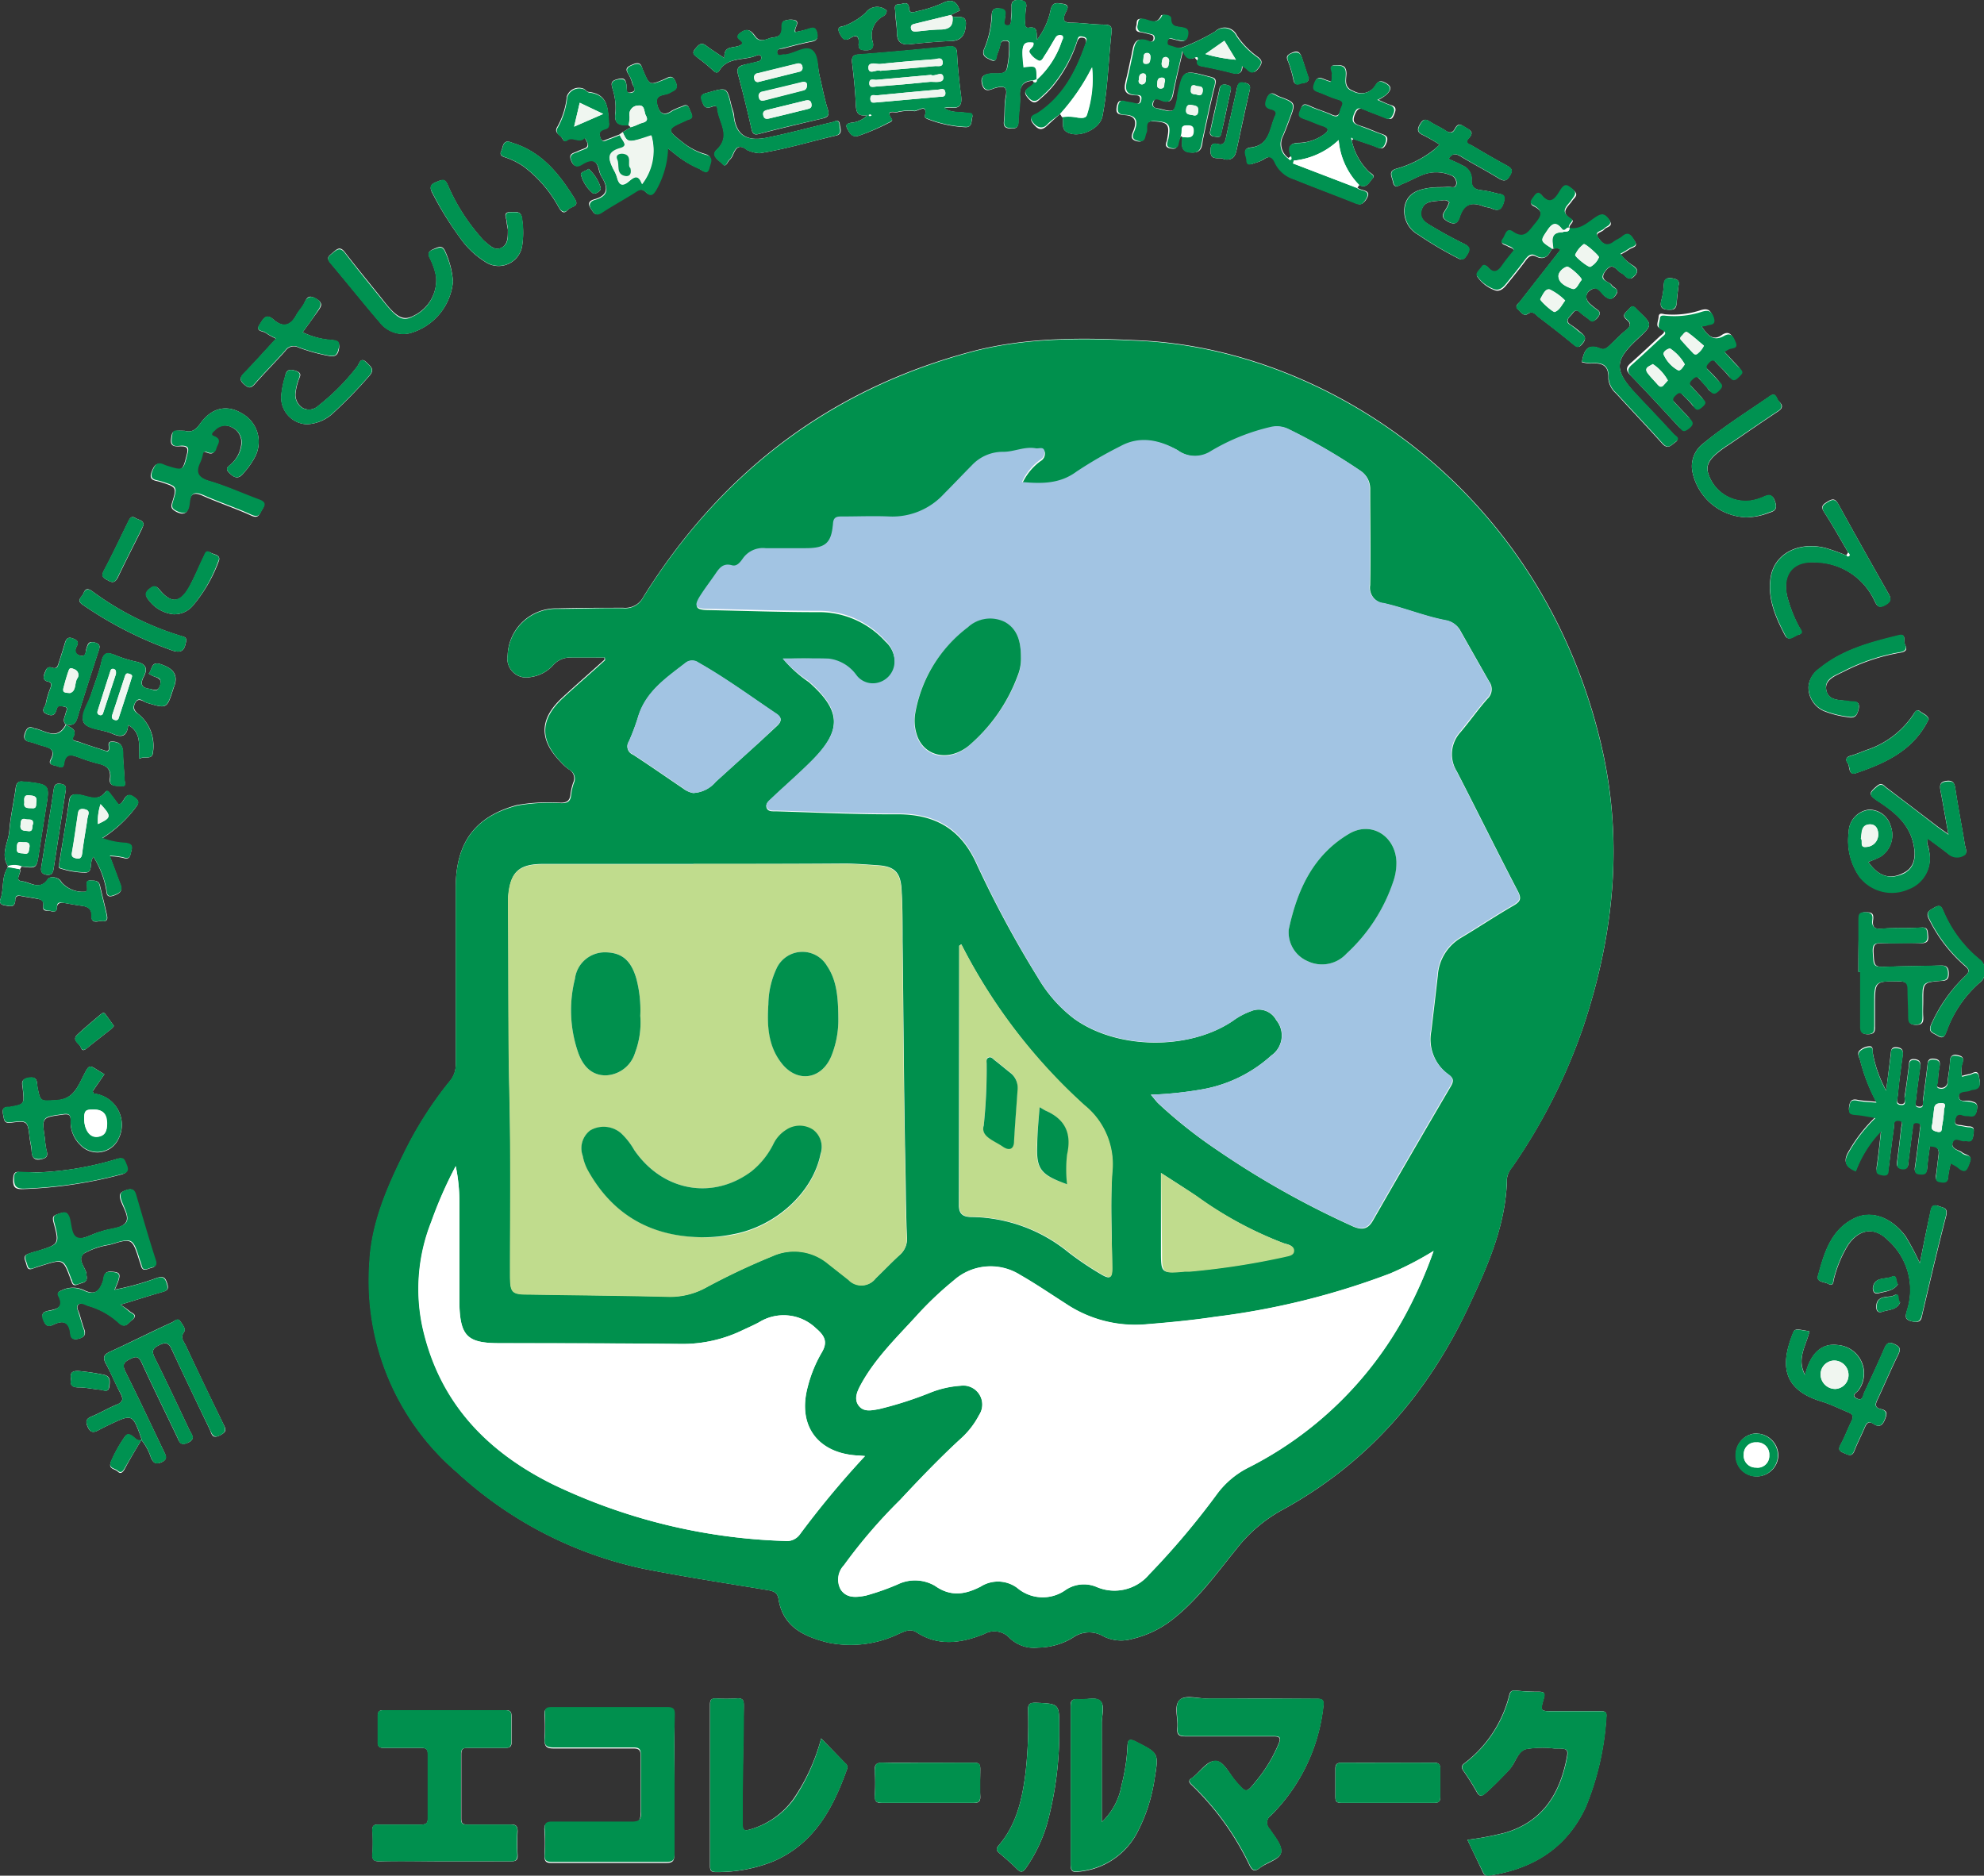 <svg xmlns="http://www.w3.org/2000/svg" viewBox="0 0 208.97 197.57"><rect x="0" y="0" width="208.97" height="197.57" fill="#333333" stroke="none"/><defs><style>.cls-1{fill:#fff;}.cls-2{fill:#00904d;}.cls-3{fill:#009251;}.cls-4{fill:#f0f6f0;}.cls-5{fill:#a2c4e3;}.cls-6{fill:#c0dc8d;}.cls-7{fill:#00904e;}</style></defs><g id="レイヤー_2" data-name="レイヤー 2"><g id="レイヤー_2-2" data-name="レイヤー 2"><path class="cls-1" d="M100.32,1.73a.5.5,0,0,0-.17-.15l.95-.47c-.36-1.06-.91-1.25-1.9-.75a13,13,0,0,1-2.61.83c-.3.08-.78.31-.83-.29C95.68,0,95.1.45,94.69.45c-.6,0-.41.47-.39.79,0,.75.16,1.51.18,2.26,0,.93.47,1.26,1.38,1.16,1.42-.15,2.86-.28,4.29-.34,1.14,0,1.51-.7,1.58-1.69C101.83,1.44,100.86,1.93,100.32,1.73ZM6.92,76.29c.61.16,1,.06,1.22-.66.7-2.33,1.45-4.64,2.2-6.95.14-.44.35-.81-.34-1s-.75.16-.9.63c-.1.31,0,.9-.61.76s-.69-.47-.41-1-.05-.7-.49-.85-.63.1-.75.49c-.2.69-.42,1.37-.64,2.05-.11.34-.19.75-.71.57s-.65.2-.8.59-.17.76.39.88c.37.08.33.37.23.66a8.52,8.52,0,0,0-.48,1.59c0,.37-.7.84.13,1.18.64.27.86,0,1-.53s.51-.31.79-.27c.48.08.22.44.17.66-.08.42-.39.82,0,1.22-.85,1.65-2.05.72-3.17.42l-.11,0c-.5-.27-.79-.13-1,.42s-.1.9.54,1c.39.08.76.25,1.14.36.76.22,1.63.33,1,1.51-.27.51.27.56.59.64s.74.36.82-.24c.17-1.23.9-.88,1.63-.63a16.07,16.07,0,0,0,1.93.62c.87.2,1.43.54,1.28,1.6-.13.88.69.73,1.17.78.66.08.35-.48.35-.76,0-.87-.13-1.75-.14-2.62,0-.71-.15-1.22-1-1.3-1-.11-.12.9-.71,1-1-.32-2-.62-3-1-.22-.07-.74-.1-.57-.43C8.23,76.75,7.35,76.67,6.92,76.29ZM163.47,26.18h.16c.23,0,.48-.12.74.13-1.42,1.82-2.85,3.63-4.27,5.46-.17.22-.59.44-.23.79s.63.77,1,.53c.63-.44.89.07,1.22.32,1.24.94,2.47,1.89,3.67,2.89.51.43.72.16,1-.2s.24-.67-.16-1-.73-.62-1.14-.88c-.59-.37-.3-.69,0-1s.47-.8,1-.29c.29.28.65.48.94.74s.6.12.85-.18.4-.59,0-.87a8.38,8.38,0,0,1-.66-.52c-.69-.56-.69-1.24.1-1.64s.94.4,1.32.71c.54.43.86.4,1.23-.17s-.3-.68-.5-1-1.4-.45-.62-1.47,1.15,0,1.68.24a1.53,1.53,0,0,1,.38.29c.39.4.67.38,1.05-.07s.19-.72-.19-1a4.71,4.71,0,0,1-1.34-1.18,10.36,10.36,0,0,0,.93-.55c.29-.22,1-.22.52-.9-.33-.48-.62-1-1.28-.38-.27.23-.63.35-.91.57-.84.64-1.34-.12-1.67-.57s.46-.51.68-.81,1.06-.28.51-1-.8-.63-1.44-.19c-.81.54-1.57,1.32-2.71,1.11-.21-.39.67-.72.16-1-1.24-.76-.31-1.31.1-1.93.24-.36.77-.63.11-1.15s-.87-.55-1.3.11-1,1.71-2,.48c-.37-.43-.63,0-.84.26s-.54.62,0,.87c1.21.62.75,1.22.11,2s-1.07,1.59-2.26.76c-.71-.49-.8.4-1.07.75-.4.53.2.53.45.7s.55.14.72.5c-.4.51-.84,1-1.22,1.57s-.84.95-1.49.25c-.16-.18-.43-.46-.68-.09s-.7.72-.5,1a3.82,3.82,0,0,0,1.76,1.38c.58.24,1-.16,1.33-.58.68-.84,1.36-1.67,2-2.54.3-.39.62-.67,1.09-.4C162.69,27.46,163.11,26.93,163.47,26.18Zm31,32.32a22.27,22.27,0,0,0-2.25-.8c-2.82-.68-5.3.62-5.72,3.06C186.13,63,187,65,188,66.91c.39.74,1,0,1.46-.08s.15-.6,0-.85a14.38,14.38,0,0,1-1.24-3.23c-.51-2.3.62-3.71,3-3.54a7,7,0,0,1,6.18,4c.28.57.42.91,1.17.49s.58-.76.26-1.31c-1.75-3.09-3.5-6.18-5.2-9.29-.32-.57-.58-.61-1.1-.29s-.82.5-.38,1.16c.89,1.37,1.68,2.8,2.51,4.21ZM2.26,91.28c1.59.21,1.59.21,1.84-1.43s.49-3.15.74-4.72c.4-2.48.4-2.48-2.1-2.78a2,2,0,0,1-.24,0c-.55-.11-.78.09-.85.66-.2,1.5-.56,3-.67,4.49C.89,88.74,0,90,.88,91.3c-.68.91-.49,2-.73,3.07-.08.36-.43.86.35,1,.54.08,1.06.3,1.11-.54,0-.43.25-.52.64-.44s1,.16,1.53.26.87.1.77.77.44.46.75.54.68.15.7-.36.42-.55.83-.48,1.1.2,1.65.27,1.21.16,1.17,1.09.73.48,1.16.54c.61.08.51-.39.44-.72-.22-1-.48-2-.71-3-.13-.61-.63-.53-1-.56-.56,0-.36.38-.36.67s.07.39-.16.51a3,3,0,0,1-2.54-1c-.19-.49-1.16-.72-1.44-.31-.82,1.23-1.84.3-2.72.21s0-.86-.22-1.27Zm12.63,60.39a5.63,5.63,0,0,1,1,1.85c.25.56.51.78,1.16.48s.41-.71.2-1.14c-1.34-2.8-2.66-5.62-4.05-8.4-.37-.75-.13-1,.52-1.32s.9-.26,1.21.42c1.2,2.61,2.47,5.18,3.71,7.77.24.5.32,1,1.16.63s.38-.87.16-1.31c-1.21-2.56-2.41-5.12-3.67-7.65-.36-.73-.18-1,.5-1.33s1-.21,1.3.47c1.31,2.82,2.66,5.62,4,8.42.19.38.2,1.06,1.05.64s.63-.7.34-1.29q-2-4.08-3.92-8.19c-.2-.43-.62-.8-.18-1.41.24-.33-.18-.81-.41-1.16s-.59,0-.82.12c-2.21,1-4.38,2.11-6.59,3.12-.67.31-.74.63-.41,1.25.55,1,1,2.11,1.53,3.11.38.68.2,1-.46,1.23-.84.35-1.64.83-2.48,1.18-.59.24-.8.46-.5,1.14s.68.59,1.18.32c.35-.19.71-.37,1.07-.54,2.47-1.17,2.47-1.17,3.41,1.48a.25.25,0,0,1,0,.12c-.47.19-.69-.24-1-.43s-.54-.23-.77.12A14,14,0,0,0,11.68,154c-.31.76.42.7.72,1s.53.09.72-.24C13.69,153.67,14.3,152.67,14.89,151.67ZM143.16,19.48c.79.44,1.08-.34,1.42-.7s-.3-.54-.5-.8a6.57,6.57,0,0,1-1.71-3.21.86.86,0,0,0,.18-.14c.75.26,1.5.5,2.24.77.48.18.89.52,1.22-.28s-.12-.89-.63-1.07c-.68-.25-1.33-.56-2-.77s-1-.41-.66-1.24.7-.62,1.23-.4,1.34.51,2,.79.75,0,.95-.51.05-.72-.41-.86-.62-.25-1.3-.54A5.16,5.16,0,0,0,146,10c.68-.63.57-1-.28-1.38-.56-.23-.73.25-.93.51a1.7,1.7,0,0,1-2.19.47c-1.07-.38-.8-1.16-.78-1.84,0-1-.65-.89-1.19-.89-.74,0-.22.59-.29.9s.09.54-.13.83l-.54-.19c-.46-.16-.9-.51-1.19.33s.23.86.7,1.05,1.17.51,1.78.68c.83.24.36.71.25,1.11s-.3.79-.91.5-1.58-.57-2.33-.93-.81-.06-1,.48,0,.75.5.91c.64.21,1.25.51,1.89.72s.63.53.09.9a4.7,4.7,0,0,1-2.56.88c-1.19,0-1.17.56-.9,1.39l-.28.21a1.82,1.82,0,0,1-.55-2.34c.24-.55.45-1.11.66-1.67.69-1.8.69-1.82-1.1-2.48-.39-.14-.88-.72-1.24.17-.27.66-.23,1,.51,1.2.29.07.55.25.38.6-.65,1.3-.54,3.17-2.62,3.41-1,.11-.43.87-.41,1.33,0,.67.52.41.88.29a3.4,3.4,0,0,0,.88-.36c.65-.45,1-.29,1.28.43a3.32,3.32,0,0,0,2,1.66c2.14.87,4.31,1.67,6.45,2.53.47.19.67.11,1-.3.86-1.21-.48-.95-.85-1.35ZM66.44,13.4l-.85.52-.33.24c-.41.16-.81.33-1.22.47s-.63.4-.83-.19c-.14-.42-.13-.65.33-.83.25-.09.62-.1.58-.6-.11-1.5,0-3.08-2.11-3.33-.18,0-.33-.22-.5-.32a1.33,1.33,0,0,0-1.81.81,8.2,8.2,0,0,1-1,3.19c-.36.59.18.77.42,1.07s.23.57.61.29c.54-.4,1.21.35,1.77-.2.08-.07.28.31.36.53s0,.46-.25.56-.53.2-.78.32c-.42.21-1,.21-.67,1s.76.57,1.21.29c.93-.56,1.5-.38,1.72.73a2.49,2.49,0,0,0,.33.77c.64,1.07.6,1.86-.78,2.26-.4.11-.84.32-.44.94s.53.85,1.18.41c1.1-.72,2.26-1.35,3.37-2.05.44-.27.8-.52,1.26-.06s.79.19,1.08-.29a9.55,9.55,0,0,0,1.19-4.36c.6.47,1.08.88,1.6,1.23a9.78,9.78,0,0,0,1.68.92c.33.13.87.77,1.09-.14.13-.54.5-1.14-.47-1.39A6.65,6.65,0,0,1,71.92,15c-1.73-1.34-1.72-1.42.2-2.26a2,2,0,0,1,.33-.15c.65-.15.41-.53.25-.9s-.22-.83-.82-.51a8.91,8.91,0,0,0-1.09.46c-1,.72-1.43.12-1.6-.75-.21-1,.83-.82,1.31-1.11s1-.36.65-1.18-.75-.44-1.21-.25C68.4,9,68.4,9,67.74,7.42a1,1,0,0,1-.09-.22c-.14-.56-.44-.66-1-.42s-.87.4-.48,1a3.54,3.54,0,0,1,.42,1c.07.31.6.76-.11.94S66.06,9.29,66,9c-.1-.54-.15-.86-.89-.68s-.77.39-.6,1a6.39,6.39,0,0,1,.31,2.47c-.19,1.25.39,1.43,1.37,1.36Zm57.93.9.18.13c0,.69-.34,1.55.91,1.63s1.11-.76,1.27-1.48c.41-1.87.78-3.74,1.26-5.6.16-.66,0-.78-.61-.92-2.75-.72-2.74-.74-3.33,2l0,.24c-.34,1.54-.35,1.55-1.84,1.16-.34-.08-.9,0-.73-.67s.63-.32.9-.21c.85.32,1.09,0,1.23-.82.28-1.48.65-2.95,1-4.42.28.66.59,1,1.29.72l.25.28c-.08.38.05.55.46.63,1.06.2,2.11.43,3.16.7.63.17,1.08.13,1.11-.73a3.37,3.37,0,0,1,.47.32c.53.55.87.41,1.3-.18s.18-.84-.3-1.19a8.6,8.6,0,0,1-2.06-2.15A1.42,1.42,0,0,0,128,3.31,21.51,21.51,0,0,1,124.5,5c-.46.23-.93-.08-1.39-.18-.27-.06-.28-.24-.24-.45s.24-.31.45-.28.46.11.7.16c.47.1.9.26,1-.51s-.28-.78-.78-.87-1-.08-1-.87c0-.51-.91-.44-.94-.39-.49,1.12-1.29.49-2,.39s-.52.38-.61.69-.12.63.37.7.7.15,1,.22.47.13.43.45a.35.35,0,0,1-.52.31c-1.59-.67-1.6.54-1.81,1.51-.17.74-.31,1.49-.49,2.22-.22.94-.6,1.93,1,1.94.35,0,.47.22.4.57s-.32.37-.62.29a4.25,4.25,0,0,0-.71-.14c-.41,0-.89-.5-1.09.36s.14.93.74,1c1.14.05,1.39.59,1,1.62-.13.36-.48.92.33,1.13s.71-.42.92-.86-.22-1.26.74-1.23c1.64.06,1.85.31,1.55,1.88,0,.11-.06.23-.09.34-.14.43.09.57.46.64s.63.06.7-.38S124.29,14.61,124.37,14.3ZM111.66,12l.24.32c.15.49-.09,1.14.31,1.47,1.13.92,3.63-.09,3.91-1.55.57-2.91.63-5.87.95-8.8.07-.62-.08-.84-.74-.85-1.15,0-2.31-.19-3.46-.2-.83,0-1-.27-.66-1,.14-.33.59-.9-.31-1-.6-.09-1-.2-1.23.6a7.64,7.64,0,0,1-1.45,3.21c-.07-.71.14-1.45-.86-1.28-.4.06-.4-.3-.38-.58,0-.52,0-1,.1-1.55s-.2-.75-.73-.78-.85.08-.81.7a8,8,0,0,1-.06,1.19c0,.33.1.85-.44.79s-.23-.52-.2-.79c.06-.51.14-.9-.61-1s-.76.41-.8.88a9.92,9.92,0,0,1-.77,3.36c-.37.82.35,1,.76,1.21.59.27.48-.44.64-.72a4.92,4.92,0,0,0,.31-1c.08-.29.31-.32.56-.32s.37.12.35.36a10.12,10.12,0,0,1-.25,2.6c-.23.67-1.13.43-1.73.49-.77.09-1.06.4-.86,1.14.27,1,1,.46,1.47.35,1-.24,1.21,0,1,1-.15.82-.07,1.68-.17,2.51-.07.6.16.75.71.78s.8-.11.81-.69c0-.92.22-1.84.16-2.75s.31-1.55,1.35-1.58l.18.23c-.08.09-.15.19-.23.27-.34.36-1.17.45-.46,1.3s1,.35,1.52-.09a12.09,12.09,0,0,0,1-1,14.38,14.38,0,0,0,2.66-4.79c.13-.4.3-.54.68-.45s.29.48.19.75c-1,2.88-2.39,5.49-5,7.24-.34.23-1.1.32-.46,1.09.48.58.85.72,1.42.19S111.19,12.42,111.66,12Zm-48,57.22a1.76,1.76,0,0,1,0,.27c-1.49,1.35-3,2.66-4.45,4-2.43,2.26-2.46,4.44-.12,6.81a5,5,0,0,0,.8.72,1.07,1.07,0,0,1,.48,1.42,6.25,6.25,0,0,0-.29,1.28c-.08.63-.38.82-1,.83a19.38,19.38,0,0,0-4.65.25C50.1,86,48,88.67,48,93.53c0,6.16,0,12.32,0,18.48a2.68,2.68,0,0,1-.6,1.87,39.64,39.64,0,0,0-4.87,7.67c-1.79,3.63-3.4,7.37-3.59,11.46a26.56,26.56,0,0,0,9.23,22.08A41.72,41.72,0,0,0,67.9,165.26c4.27.84,8.58,1.5,12.87,2.21.61.1,1.11.22,1.22.9.45,3,2.7,4,5.16,4.63a11.67,11.67,0,0,0,7.48-.89c.63-.27,1.25-.61,1.92-.17,2.34,1.52,4.77,1.11,7.11.17a2.19,2.19,0,0,1,2.69.43,3.7,3.7,0,0,0,3,1A7.15,7.15,0,0,0,113,172.5a2.94,2.94,0,0,1,3.25-.13,4.19,4.19,0,0,0,3,.26,10.9,10.9,0,0,0,4.37-2.14c2.59-2.06,4.51-4.74,6.57-7.28a15.63,15.63,0,0,1,4.82-4.14c9-4.9,15.41-12.29,19.72-21.54,2-4.27,3.91-8.58,4-13.43a2.3,2.3,0,0,1,.55-1.17,60.4,60.4,0,0,0,7.45-14.68c3.3-9.82,4.31-19.81,1.88-30-6.5-27.19-29.29-41.46-48.42-42.39-6-.3-12.07-.4-18,1.2-14.89,4-26.27,12.76-34.41,25.78a2.15,2.15,0,0,1-2.11,1.18c-2.32,0-4.63,0-6.95.06A5.11,5.11,0,0,0,53.47,69a2,2,0,0,0,2.41,2.32,3.92,3.92,0,0,0,2.39-1.26A2.35,2.35,0,0,1,60,69.26C61.19,69.25,62.43,69.26,63.7,69.26Zm135,45.63a12.82,12.82,0,0,1-1.39-3.88c-.08-.28.09-.76-.34-.77a1.64,1.64,0,0,0-1,.39c-.4.31-.12.73,0,1.1a19.35,19.35,0,0,0,1.7,4.36c-.81-.08-1.41-.09-2-.21s-.79.13-.87.72.15.75.69.79,1.28.19,2.07.32a15.91,15.91,0,0,0-2.76,3.53c-.67,1.07-.4,1.66.71,2.1a12.26,12.26,0,0,1,2.65-4.21c-.16,1.43-.27,2.58-.44,3.72-.07.51,0,.81.58.9s.63-.4.68-.8c.18-1.39.34-2.78.54-4.16,0-.31-.06-.84.5-.78s.29.54.26.84c-.12,1.11-.26,2.22-.4,3.33-.06.46-.18.87.53.93s.59-.41.64-.77c.16-1.15.29-2.3.45-3.45,0-.28,0-.71.48-.64s.3.48.27.76c-.16,1.31-.32,2.62-.51,3.92-.07.43,0,.66.47.72s.76,0,.81-.56c.06-.79.19-1.58.29-2.38.77,0,1,.33.91,1s-.16,1.43-.27,2.14c-.09.52.2.6.61.65s.66-.05.68-.54.16-.91.25-1.45a4.68,4.68,0,0,1,.72.41c.91.8,1.12,0,1.34-.61s-.53-.63-.84-.89-1.24-.33-1-1.11.82-.09,1.24-.16a.65.65,0,0,1,.24,0c.57.14.65-.2.7-.65s.17-.8-.47-.82c-.32,0-.63-.12-.94-.14s-.63-.1-.52-.56.18-.71.69-.58c.23.06.48.06.71.11.62.14.84-.12.92-.73s-.24-.65-.71-.77-1.21.22-1.22-.55.72-.46,1.14-.61a1,1,0,0,1,.34-.11c.95-.08.75-.74.65-1.32-.13-.8-.63-.32-1-.25s-.52.12-.79.19a2.63,2.63,0,0,1,.07-1.45c.15-.56-.15-.66-.6-.75s-.7.13-.74.62c0,.72-.18,1.43-.24,2.14a.66.66,0,0,1-.79.69c-.57-.06-.24-.48-.23-.74a8.56,8.56,0,0,1,.15-1.43c.11-.52.06-.83-.57-.89s-.64.29-.69.71c-.15,1.23-.3,2.46-.48,3.68,0,.26.15.71-.41.66s-.36-.46-.32-.73c.12-1.11.28-2.22.43-3.33.06-.45.12-.87-.55-.94s-.58.35-.63.74c-.14,1.07-.27,2.14-.45,3.21,0,.29.18.84-.41.78s-.33-.63-.3-.94c.13-1.39.31-2.77.51-4.16.07-.52,0-.82-.61-.88s-.6.32-.65.73C199,112.31,198.84,113.48,198.66,114.89ZM76.31,6.13c-.75-.51-1.36-.88-1.92-1.31s-.81-.08-1.15.31c-.48.55,0,.71.31,1a19.69,19.69,0,0,1,1.57,1.3c.25.23.45.31.65,0,.92-1.49,2.63-1,3.93-1.59.16-.07.41-.11.48.16a.37.37,0,0,1-.28.46c-.5.14-1,.25-1.51.36s-.84.29-.66,1c.52,1.92,1,3.86,1.43,5.8.12.51.3.62.82.48,2.2-.57,4.41-1.09,6.62-1.61.56-.13.79-.3.58-1-.36-1.14-.57-2.32-.85-3.48-.23-.93-.2-2.22-.8-2.68s-1.83.31-2.8.45a.25.25,0,0,1-.12,0c-.26,0-.67.37-.76-.16s.37-.44.66-.51c1-.26,2-.53,3-.72.62-.12.65-.43.53-.94s-.42-.55-.88-.39a11.43,11.43,0,0,1-1.37.31c-.17-.47.49-.95,0-1.23a1.73,1.73,0,0,0-1,0c-.49.08-.39.55-.42.87,0,.57-.31.89-.88.92s-1.34.72-1.94-.12c-.41-.57-.8-.91-1.55-.36s.37.8.2,1.15C77.58,5.25,76.16,4.55,76.31,6.13Zm75.33,9.11c-.25.22-.45.41-.67.58a11.34,11.34,0,0,1-3.83,1.93c-1,.26-.53.85-.44,1.37.16.88.69.37,1.06.23.63-.24,1.22-.59,1.85-.84a3.94,3.94,0,0,1,3.14-.07.86.86,0,0,1,.63.91c-.07.57-.56.3-.86.33-.64.06-1.28,0-1.91.1-1.19.17-2.31.5-2.65,1.86a2.84,2.84,0,0,0,1.39,3.07,38.65,38.65,0,0,0,4.11,2.44c.59.35.8.11,1.1-.38s.2-.81-.35-1.08c-1.1-.55-2.2-1.13-3.26-1.77-.65-.39-1.55-.79-1.23-1.8s1.24-.87,2-1c.29,0,.63-.15.91.21-.1.2-.18.42-.3.62-.28.5-.73.89.17,1.39s1.11-.07,1.28-.6c.45-1.36,1.33-1.45,2.49-1,.25.1.56.1.81.21.78.35,1.11.09,1.32-.72s-.38-.77-.84-.88a9.83,9.83,0,0,0-1.41-.3c-.77-.07-1.24-.28-1.15-1.22a1.52,1.52,0,0,0-1-1.41c-.46-.27-1-.47-1.44-.69.4-.64.81-.55,1.33-.23,1.3.79,2.65,1.48,3.94,2.28.56.34.84.33,1.2-.28s.15-.8-.36-1.08c-1.22-.66-2.43-1.37-3.63-2.08-.25-.15-.84-.23-.38-.73s.47-.74-.13-1.08-.9-.73-1.32.07c-.25.45-.59.41-1,.13s-1.06-.56-1.56-.89-.75-.33-1.09.24-.28.88.34,1.16A17.59,17.59,0,0,1,151.64,15.24Zm45.15,75.55a12.42,12.42,0,0,0,1.29-.56A2.72,2.72,0,0,0,199.14,87a2.33,2.33,0,0,0-2.32-1.72,2.42,2.42,0,0,0-2.1,2.41,6.61,6.61,0,0,0,1.15,4.66A4.33,4.33,0,0,0,201,93.61a3.45,3.45,0,0,0,2.18-4c0-.41-.34-.8-.13-1.31.76.57,1.51,1.1,2.22,1.67a1.39,1.39,0,0,0,1.58.08c.43-.21.16-.72.1-1.09-.33-2-.71-3.92-1-5.89-.1-.59-.22-.91-.95-.82s-.7.55-.6,1.09c.27,1.43.52,2.86.81,4.51-.55-.39-.91-.63-1.25-.89-1.75-1.33-3.5-2.67-5.25-4-.28-.2-.5-.61-1-.19-.89.75-.93.93.08,1.59,1.69,1.12,3.25,2.34,3.73,4.47.37,1.6,0,2.68-1.15,3.17C199,92.68,197.78,92.25,196.79,90.79ZM179.24,34.4a3.34,3.34,0,0,1,.29-.21c.36-.22,1.15,0,.84-.92-.27-.78-.7-.78-1.36-.56a9.26,9.26,0,0,1-3.55.4c-.27,0-.72-.27-.76.25s-.35,1,.12,1.2c.84.35.32.59,0,.87-1,.93-2,1.87-3,2.76-.53.45-.64.76-.1,1.32,1.7,1.75,3.35,3.54,5,5.33.34.37.54.56,1.05.14s.31-.77,0-1.13l-1.49-1.57c-.31-.31-.18-.53.08-.79s.5-.34.79,0,.75.72,1.06,1.13.62.43,1,.06.2-.65-.1-.95-.69-.77-1.06-1.14-.19-.51.08-.77.5-.33.78,0,.72.75,1,1.15.63.42,1.05,0,.23-.65-.08-1-.7-.76-1.07-1.12-.21-.53.06-.79.49-.32.77,0c.45.51,1,1,1.39,1.49s.65.35,1,0,.38-.6,0-1-1-1.07-1.54-1.64l.43-.25c.34-.19,1.11,0,.73-.84-.25-.54-.51-1-1.23-.58C180.41,36,179.83,35.26,179.24,34.4ZM91.35,12.14a2.67,2.67,0,0,1-1.73.79c-.51.13-.57.29-.33.71s.5.92,1.27.62A23.43,23.43,0,0,0,93.5,13c.19-.1.59-.23.43-.45-.71-1,.24-.66.57-.72a5.13,5.13,0,0,1,1.78-.12c.36.07,1.52-.94,1.11.61,0,0,.15.16.25.2a12.48,12.48,0,0,0,4.08.88c.7,0,.58-.67.69-1.06s-.34-.39-.62-.44c-.77-.14-1.61,0-2.33-.5a3.81,3.81,0,0,1,.64-.06c1.07.15,1.25-.39,1.12-1.32-.19-1.42-.33-2.86-.41-4.29,0-.66-.2-.9-.91-.83q-4.7.48-9.42.85c-.62,0-.8.26-.73.87.17,1.47.33,2.94.39,4.41C90.18,11.75,90.28,12.3,91.35,12.14Zm99.24,128.09c-1.5-.28-1.55-.29-1.76.26-1.14,2.88-1.4,5.78,3,7.12,1,.3,1.92.77,2.87,1.16.49.2.55.46.33.91-.41.82-.72,1.69-1.16,2.49-.34.62,0,.73.46.93s.77.31,1-.3c.32-.82.73-1.6,1.07-2.4.2-.48.42-.77.95-.41s.89.22,1.16-.41.34-1-.4-1.16-.54-.61-.31-1.08c.72-1.55,1.39-3.13,2.15-4.67.28-.57.18-.81-.38-1.08s-.83-.16-1.07.4c-.68,1.57-1.4,3.13-2.13,4.68-.14.31-.16.93-.75.65-.75-.35,0-.64.14-.88a3,3,0,0,0-2.24-4.77c-1.63-.21-2.85.89-3.38,3.16C189.2,143.12,190.24,141.74,190.59,140.23ZM19.48,45.38c-1.3-.06-1.37,0-1.47.91s.66.7,1.12.73c.63,0,.69.26.55.82-.46,1.84-.43,1.84-2.26,1.26A1.45,1.45,0,0,1,17.2,49c-.65-.29-.91-.08-1.19.59-.46,1.08.35,1,.89,1.18,1.69.54,1.73.54,1.23,2.15-.17.56-.05.72.46,1,1,.49,1.24-.11,1.33-.89.1-1,.47-1.24,1.43-.81,1.67.74,3.42,1.32,5.09,2.08.85.4.88-.2,1.17-.64.39-.6.12-.83-.42-1C25.47,52,23.8,51.2,22,50.68c-1.22-.37-1.52-.91-1-2a4.37,4.37,0,0,0,.25-.8c.06-.22.16-.37.41-.26.45.2.87.29,1-.33s.69-1-.23-1.35c-.45-.17-.06-.44.12-.61A1.48,1.48,0,0,1,24.4,45a1.73,1.73,0,0,1,1,1.85A3.26,3.26,0,0,1,24.2,49c-.34.29-.42.44-.05.81.56.57,1,.68,1.53,0a8.43,8.43,0,0,0,1.11-1.55,3.42,3.42,0,0,0-1.27-4.69c-1.61-1-3.25-.64-4.46,1.09C20.6,45.31,20.14,45.57,19.48,45.38Zm176.26,57H196c0,1.92,0,3.83,0,5.75,0,.58.16.83.81.81s.7-.34.68-.84c0-.71,0-1.43,0-2.15,0-2.64,0-2.62,2.66-2.57.64,0,.83.23.84.82,0,1,.07,1.91.07,2.87,0,.55.05.88.75.88s.8-.3.76-.87,0-1.11,0-1.67c0-1.91,0-1.94,1.89-2.09.61,0,.82-.2.8-.83s-.27-.81-.87-.79c-1.75.06-3.51.06-5.26.12s-1.71.1-1.8-1.6c0-.71.18-.88.84-.87,1.4,0,2.8-.07,4.2,0,.59,0,.78-.22.72-.77s0-.94-.74-.88c-1.35.09-2.72,0-4.06.12-.83.08-1.1-.13-1-.91s-.2-.82-.82-.82-.65.34-.65.83C195.75,98.75,195.74,100.59,195.74,102.42ZM11,113.15c-1.76-1-1.45-1.34-2.44.62-.61,1.22-1.19,2.07-2.72,2.14s-1.59.2-1.89-1.38c-.09-.49.07-1.15-.89-1s-.72.62-.66,1.19c.17,1.62.17,1.62-1.41,1.9H.86c-.69,0-.6.44-.51.91s.1.81.77.73c1.79-.22,1.79-.18,2,1.58.06.48.18,1,.21,1.42s.12,1,.89.87.85-.4.67-1a9.21,9.21,0,0,1-.16-1.19c-.33-2.24-.33-2.23,1.86-2.53.57-.08.89-.06.85.67a3.33,3.33,0,0,0,1,2.51,2.46,2.46,0,0,0,4-.54,3.3,3.3,0,0,0-2.56-4.85s-.06-.12-.12-.25Zm191.22,19.91a26.87,26.87,0,0,0-1.51-2.85c-1.51-2-3.63-2.8-5.5-1.83-2.4,1.24-3.07,3.64-3.72,6-.2.69.68.63,1.08.85.58.31.52-.26.61-.56a12.75,12.75,0,0,1,1.47-3.51c1.15-1.7,2.78-2,4.23-.51a7,7,0,0,1,2,7.34c-.16.57-.36,1,.49,1.19s1-.09,1.11-.75c.81-3.45,1.61-6.9,2.5-10.33.23-.89-.26-.86-.78-1.06-.76-.27-.79.26-.89.72C202.93,129.46,202.59,131.18,202.21,133.06ZM13.5,76.37c1.48.83,1.07,2.24,1.19,3.56.5-.34,1.39.19,1.43-.72a4.32,4.32,0,0,0-1.41-3.89c-.45-.35-.79-.68-.46-1.29s.86-.12,1.22,0c2.12.63,2.11.65,2.8-1.51.06-.19.15-.38.19-.57.2-1-.29-1.58-1.57-2-1-.33-.83.59-1.23,1a3.76,3.76,0,0,0,.58.31c.51.17.84.35.6,1s-.69.35-1.13.29c-.89-.12-.9-.62-.58-1.24.53-1,.14-1.42-.85-1.63A12.73,12.73,0,0,1,12.11,69c-.75-.3-1.19-.3-1.41.67-.25,1.16-.72,2.28-1.08,3.42s-1.14,2.29-.8,3,2,.74,3,1.19S13.39,77.6,13.5,76.37ZM9.84,90.25a9.58,9.58,0,0,1,1.32,3.37c.1.39-.05,1,.8.73.61-.23,1-.43.72-1.16-.38-1-.73-2-1.13-3a7.77,7.77,0,0,1,1.41.17c.75.26.74-.26.87-.72.18-.62-.13-.75-.65-.82a8.1,8.1,0,0,1-2.43-.5A13.36,13.36,0,0,0,14.33,85c.35-.46.28-.69-.18-1-1.08-.81-1,.66-1.68.75-.25-.33-.53-.71-.82-1.08-.14-.18-.34-.51-.55-.24-.83,1.09-1.85.41-2.76.29-.73-.09-1,0-1.08.75-.3,2.09-.65,4.17-1,6.26,0,.26-.21.68.09.75a9,9,0,0,0,2.69.44C9.84,91.83,9.37,90.87,9.84,90.25Zm-.73,44.09c.08-.71-1.1-1.6-.28-2.3a7.76,7.76,0,0,1,2.7-.91c2.39-.73,2.39-.73,3.16,1.71a4,4,0,0,1,.15.45c.18.74.66.37,1,.29s.7-.2.51-.8c-.74-2.28-1.4-4.58-2.07-6.87-.17-.58-.4-.75-1-.54s-.77.39-.59,1c.25.82,1,1.82.53,2.43s-1.57.6-2.41.87l-.45.14c-.77.23-1.66.8-2.26.58s-.6-1.37-.83-2.11c-.18-.59-.42-.64-1-.45s-.82.23-.63.94c.61,2.29.57,2.3-1.68,3-.35.1-.7.19-1,.31-.6.21-.32.62-.21,1s.14.76.69.55c.34-.13.68-.23,1-.33,2.21-.68,2.21-.68,3,1.45,0,.07.07.14.09.22.13.55.46.42.82.27S9.28,135.11,9.11,134.34ZM47.71,29.66a9.12,9.12,0,0,0-.78-3.11c-.3-.75-.67-.57-1.19-.35s-.77.43-.45,1a7.25,7.25,0,0,1,.65,1.92,4.18,4.18,0,0,1-2.43,4.16c-1,.5-1.71.18-3-1.46s-2.82-3.47-4.18-5.25c-.48-.63-.79-.39-1.23,0s-.79.53-.29,1.12c1.75,2.07,3.44,4.2,5.21,6.26a3.13,3.13,0,0,0,3.09,1.16A6.23,6.23,0,0,0,47.71,29.66ZM183.93,54.49a6.75,6.75,0,0,0,2.44-.49c.65-.19.84-.44.59-1.18s-.62-.74-1.21-.47a5.62,5.62,0,0,1-1.25.38A4.13,4.13,0,0,1,180,50.09c-.43-1.1,0-1.82,1.85-3.08l.4-.26c1.68-1.15,3.36-2.31,5.05-3.43.53-.35.46-.68.1-1s-.31-1.07-1-.57C184,43.4,181.45,45,179.2,46.88a3,3,0,0,0-.94,2.83A6,6,0,0,0,183.93,54.49ZM12.68,137.43c1.62-.49,3-.94,4.4-1.34.52-.14.73-.28.54-.89s-.37-.81-1.06-.61a27.33,27.33,0,0,1-4.46,1.24c.73-1.66.67-1.83-.4-1.89-.84-.05-.71.66-.86,1.06-.37,1-.79,1.44-1.91.93a2.72,2.72,0,0,0-2.32-.07c-.31.14-.64.24-.42.66.64,1.23-.27,1.37-1.08,1.54s-.67.5-.51,1,.42.75,1,.48c1-.5,1.7-.38,1.83.9.06.57.33.71.91.55s.73-.47.53-1-.33-1.07-.5-1.6c-.1-.33-.39-.73-.08-1s.68,0,1,.14a7.92,7.92,0,0,1,3.22,1.78c.72.69,1,0,1.45-.31.64-.56-.13-.68-.36-.94A7.78,7.78,0,0,0,12.68,137.43ZM80,16.14c2.77-.43,5.4-1.25,8.07-1.86.73-.16.43-.76.39-1.18-.08-.62-.53-.29-.83-.22-2.25.53-4.48,1.14-6.74,1.6-1.66.34-3.25.22-3.56-2.19,0-.39-.19-.77-.28-1.16-.48-2-.48-1.94-2.46-1.38-.45.13-.87.18-.66.83.16.48.27.93,1,.69.23-.08.61-.25.65.19.13,1.43,1.49,2.84-.07,4.31-.68.65.29,1.15.63,1.53s.49-.28.72-.47a1.31,1.31,0,0,0,.34-.49c.31-.73.62-1.23,1.5-.54A3.63,3.63,0,0,0,80,16.14Zm86.59,22a3.91,3.91,0,0,0,.94.15c1.18-.09,1.94.16,1.87,1.6a2.38,2.38,0,0,0,.82,1.56c1.61,1.77,3.27,3.5,4.87,5.29.62.68,1,.08,1.41-.19s-.08-.62-.25-.82c-1.29-1.42-2.62-2.8-3.93-4.2C170,39,170,38,172.5,35.7c1.6-1.5,1.59-1.5,0-3-.28-.27-.5-.68-.92-.15-.29.35-.86.62-.25,1.13s.29.82-.16,1.18-.94.87-1.4,1.31-.7.76-1.23.55C167.16,36.14,166.83,37,166.62,38.1ZM31.88,35c.54-.76,1.06-1.46,1.57-2.18.32-.46.69-.84-.1-1.32s-1-.22-1.27.39-.61.84-.85,1.29c-.63,1.18-1.43,1.36-2.43.48-.8-.7-1.1,0-1.43.51-.54.79.35.67.63.91a7.2,7.2,0,0,0,1.09.6c-1.18,1.27-2.26,2.49-3.4,3.66-.42.43-.47.71,0,1.13s.71.47,1.14,0c1.05-1.2,2.18-2.33,3.24-3.52a1.06,1.06,0,0,1,1.36-.35,18.47,18.47,0,0,0,3.22.89c.76.16,1-.21,1.07-.86s-.31-.76-.82-.81A8.38,8.38,0,0,1,31.88,35ZM190.49,72.27a2.7,2.7,0,0,0,1.59,2.62,10.09,10.09,0,0,0,2.54.65c.78.17,1-.19,1.16-.9.14-.92-.51-.64-1-.75-.9-.2-2.16,0-2.41-1.15s1-1.58,1.84-2a20.62,20.62,0,0,1,6-2c.56-.11.69-.34.46-.8s.16-1.18-.64-1c-3,.73-6,1.5-8.41,3.51A2.58,2.58,0,0,0,190.49,72.27Zm-137-48c0,.74,0,1.5-.7,1.84s-1.25-.3-1.77-.71a4.1,4.1,0,0,1-.48-.53,20.38,20.38,0,0,1-3.36-5.34c-.34-.81-.7-.56-1.26-.34s-.7.56-.38,1.15A34.91,34.91,0,0,0,48.42,25a9.1,9.1,0,0,0,2.65,2.56A2.51,2.51,0,0,0,55,25.89,9.25,9.25,0,0,0,55,23.16c-.06-.94-.59-.85-1.2-.83-.9,0-.46.62-.44,1S53.47,24,53.5,24.25ZM209,102.31a1.21,1.21,0,0,0-.5-1.23,13.13,13.13,0,0,1-3.78-5c-.2-.46-.3-.89-1-.47-.51.31-.94.45-.54,1.23a15.68,15.68,0,0,0,3.78,4.91c.47.4.52.61,0,1.08a16.08,16.08,0,0,0-3.55,5.06c-.38.83.16.9.63,1.19.69.44.8,0,1-.5a12.34,12.34,0,0,1,3.48-5.08A1.17,1.17,0,0,0,209,102.31ZM32.33,44.69a4.31,4.31,0,0,0,2.8-1.21,47.1,47.1,0,0,0,3.75-3.86c.65-.71.17-1-.25-1.43-.68-.67-.78.15-1,.42a23.12,23.12,0,0,1-4.12,4.15,1.39,1.39,0,0,1-1.67.18,1.64,1.64,0,0,1-.7-1.56,5.78,5.78,0,0,1,.29-1.28c.12-.42.51-.79-.31-1.05s-1,.08-1.09.62a10.2,10.2,0,0,0-.39,1.87A2.82,2.82,0,0,0,32.33,44.69ZM4,123.49c-.51,0-1,0-1.55,0s-1-.3-1.06.62.18,1.17,1,1.14a46.34,46.34,0,0,0,10.4-1.54c.68-.19.64-.52.47-1s-.22-.85-1-.61A32.7,32.7,0,0,1,4,123.49ZM19.56,67.75c.19-.6-.13-.66-.39-.73a30.74,30.74,0,0,1-9.45-4.74c-.4-.28-.7-.35-.9.16s-.85.78-.08,1.28a40.2,40.2,0,0,0,9.44,4.81C19.24,68.87,19.44,68.32,19.56,67.75Zm183.59,8c-.13-.46-.6-.57-.92-.83s-.54.07-.7.33A9.43,9.43,0,0,1,196.58,79c-.56.21-1.11.45-1.68.61s-.47.54-.26.82,0,1.27.85,1c2.93-1,5.72-2.24,7.36-5.12ZM53.52,14.89c-.61.06-.53.62-.72,1s0,.57.39.68a7.62,7.62,0,0,1,2,1,13.38,13.38,0,0,1,3.69,4.33c.25.4.51.68.9.23s1.28-.33.77-1.16c-1.57-2.54-3.37-4.85-6.36-5.85ZM18.26,64.7a2.55,2.55,0,0,0,2-.84A15.46,15.46,0,0,0,23,59.22c.37-.79-.42-.78-.8-1s-.58.1-.73.42c-.51,1.08-1,2.2-1.55,3.23-.92,1.63-1.86,1.73-3.05.32-.41-.48-.62-.55-1.12-.15s-.43.76-.07,1.18A3.72,3.72,0,0,0,18.26,64.7ZM128.92,16.78c.93.16,1.2-.34,1.33-1,.44-2,.86-4,1.33-6.06.12-.54.2-.88-.5-1s-.74.32-.84.8c-.36,1.63-.75,3.26-1.09,4.89-.11.54-.22.94-.89.76s-.74.23-.76.72C127.48,17.08,128.57,16.45,128.92,16.78ZM6.91,83.34c.09-.4,0-.69-.46-.77s-.71,0-.79.58c-.41,2.72-.87,5.43-1.31,8.15-.07.45,0,.75.54.84s.69-.2.76-.64Zm8.22-28.07c-.06-.52-.56-.5-.86-.7-.47-.31-.62.1-.78.42-.84,1.7-1.64,3.43-2.54,5.11-.35.67,0,.8.47,1.06s.72.18,1-.34c.8-1.68,1.65-3.34,2.48-5Zm170,95.71a2.24,2.24,0,0,0-2.29,2.24,2.19,2.19,0,0,0,2.21,2.29,2.28,2.28,0,0,0,2.26-2.16A2.33,2.33,0,0,0,185.08,151ZM93.39,1.11a1.5,1.5,0,0,0-2.23.25,7.16,7.16,0,0,1-2.11,1.32c-.29.16-1,0-.63.8.25.48.49.95,1.15.53s.93-.13.87.56.33.73.89.72.71-.39.6-.86A2.26,2.26,0,0,1,93,1.72.68.68,0,0,0,93.39,1.11ZM12,108.07c-.33-.45-.61-.88-.93-1.28-.18-.23-.37,0-.5.08-.82.7-1.65,1.38-2.43,2.12-.6.58.2.88.36,1.3s.32.38.64.13c.83-.68,1.69-1.33,2.53-2A3,3,0,0,0,12,108.07ZM129.64,9.48c.07-.39-.18-.48-.47-.55s-.63,0-.72.37c-.33,1.52-.67,3-1,4.55-.08.37.16.51.47.54s.59.16.69-.25C129,12.59,129.29,11,129.64,9.48ZM7.48,145.23c-.13.67.13.91.82.91s1.49.17,2.23.24c.38,0,.88.41,1-.38.06-.58.12-1.07-.67-1.21a22.28,22.28,0,0,0-2.58-.38C7.63,144.38,7.35,144.59,7.48,145.23ZM176.8,30.06c.14-.51-.19-.69-.77-.76s-.75.22-.79.73a7.07,7.07,0,0,1-.23,1.52c-.17.6-.15,1,.6,1.07s.95-.1,1-.77S176.72,30.75,176.8,30.06Zm-39-21.89-.67-2.07c-.17-.49-.34-.85-1-.57s-.68.49-.44,1a12.67,12.67,0,0,1,.55,1.94c.1.47.42.45.71.32S137.84,8.84,137.85,8.17Zm62.06,127.1c-.21-.34-.06-1-.57-.79-.69.3-1.73,0-2,1-.07.21-.07.92.59.74S199.44,136,199.91,135.27Zm.23,1.89c-.28-.26-.09-1-.59-.72s-1.71-.09-1.87,1c-.05.33,0,.95.62.73S199.82,138,200.14,137.16ZM62,17.79c-.31.24-.93.34-.8.65a3.8,3.8,0,0,0,1.26,1.93c.2.12.93-.24.8-.63A4.42,4.42,0,0,0,62,17.79Z"/><path class="cls-2" d="M63.7,69.26c-1.27,0-2.51,0-3.75,0a2.35,2.35,0,0,0-1.68.79,3.92,3.92,0,0,1-2.39,1.26A2,2,0,0,1,53.47,69a5.11,5.11,0,0,1,5.24-4.87c2.32,0,4.63-.1,6.95-.06a2.15,2.15,0,0,0,2.11-1.18c8.14-13,19.52-21.75,34.41-25.78,5.91-1.6,11.93-1.5,18-1.2,19.13.93,41.92,15.2,48.42,42.39,2.43,10.15,1.42,20.14-1.88,30a60.4,60.4,0,0,1-7.45,14.68,2.3,2.3,0,0,0-.55,1.17c-.08,4.85-2,9.16-4,13.43C150.4,146.78,144,154.17,135,159.07a15.63,15.63,0,0,0-4.82,4.14c-2.06,2.54-4,5.22-6.57,7.28a10.9,10.9,0,0,1-4.37,2.14,4.19,4.19,0,0,1-3-.26,2.94,2.94,0,0,0-3.25.13,7.15,7.15,0,0,1-3.64,1.05,3.7,3.7,0,0,1-3-1,2.19,2.19,0,0,0-2.69-.43c-2.34.94-4.77,1.35-7.11-.17-.67-.44-1.29-.1-1.92.17a11.67,11.67,0,0,1-7.48.89c-2.46-.62-4.71-1.67-5.16-4.63-.11-.68-.61-.8-1.22-.9-4.29-.71-8.6-1.37-12.87-2.21a41.72,41.72,0,0,1-19.78-10.17A26.56,26.56,0,0,1,38.89,133c.19-4.09,1.8-7.83,3.59-11.46a39.64,39.64,0,0,1,4.87-7.67A2.68,2.68,0,0,0,48,112c0-6.16,0-12.32,0-18.48,0-4.86,2.15-7.56,6.5-8.67a19.38,19.38,0,0,1,4.65-.25c.64,0,.94-.2,1-.83a6.25,6.25,0,0,1,.29-1.28,1.07,1.07,0,0,0-.48-1.42,5,5,0,0,1-.8-.72c-2.34-2.37-2.31-4.55.12-6.81,1.46-1.36,3-2.67,4.45-4A1.76,1.76,0,0,0,63.7,69.26Zm18.75.11a13.42,13.42,0,0,0,2.73,2.47c3.42,3,3.53,5.08.33,8.31-1.35,1.36-2.8,2.61-4.2,3.93-.28.27-.72.55-.57,1s.66.37,1.05.38c4.23.12,8.47.34,12.7.31,3.88,0,6.59,1.43,8.29,5.06A112.35,112.35,0,0,0,109.33,103a14.8,14.8,0,0,0,3.78,4.29c4.52,3.28,12.14,3.38,16.76.23a7.48,7.48,0,0,1,1.87-1,2.09,2.09,0,0,1,2.68.93,2.56,2.56,0,0,1-.52,3.73,14.62,14.62,0,0,1-7.09,3.53,38.74,38.74,0,0,1-5.6.6c.37.42.55.68.77.9a49.61,49.61,0,0,0,6.19,4.91,92.71,92.71,0,0,0,14.07,7.94c.85.41,1.7.68,2.35-.46q4.08-7.12,8.24-14.2c.34-.58.24-.87-.28-1.24a4.54,4.54,0,0,1-1.79-4.55c.23-1.94.46-3.89.68-5.83a5,5,0,0,1,2.45-4c1.85-1.1,3.65-2.31,5.51-3.38.75-.43.89-.74.47-1.54-2.18-4.18-4.26-8.41-6.42-12.6a3.43,3.43,0,0,1,.36-4.11c1-1.17,1.85-2.4,2.86-3.54a1.37,1.37,0,0,0,.18-1.83c-1-1.76-2-3.52-3-5.29a2.11,2.11,0,0,0-1.48-1.12c-2.24-.42-4.36-1.31-6.57-1.81a1.65,1.65,0,0,1-1.48-1.92c.06-3.35,0-6.71,0-10.07a2.26,2.26,0,0,0-1.06-2,61.06,61.06,0,0,0-7.56-4.37,2.75,2.75,0,0,0-1.73-.2,21.9,21.9,0,0,0-6.51,2.64,3.09,3.09,0,0,1-3.4-.2c-1.88-1-3.95-1.53-6-.39a43.83,43.83,0,0,0-4.63,2.76c-1.77,1.3-3.66,1.29-5.75,1.1a6,6,0,0,1,1.92-2.34.9.9,0,0,0,.45-.93c-.11-.49-.59-.22-.91-.28-1.18-.22-2.27.36-3.42.37a4.46,4.46,0,0,0-3.31,1.41c-1,1-1.94,2-2.93,3a7.35,7.35,0,0,1-5.79,2.4c-1.63-.09-3.27,0-4.91,0-.5,0-.92,0-1,.72-.17,2.12-.81,2.66-2.91,2.62-1.4,0-2.8,0-4.19,0a2.57,2.57,0,0,0-2.39,1.07c-.27.38-.62.88-1.15.73-.92-.26-1.32.27-1.74.89-.54.79-1.13,1.55-1.64,2.36-.64,1-.47,1.3.73,1.33,3.88.08,7.75.22,11.63.22a9.41,9.41,0,0,1,7.13,3.09,3,3,0,0,1,1,2.45,2.3,2.3,0,0,1-1.65,2,2.16,2.16,0,0,1-2.36-.78,4.2,4.2,0,0,0-2.91-1.73C85.75,69.31,84.2,69.37,82.45,69.37ZM73.05,91v0c-5.28,0-10.56,0-15.84,0-2.62,0-3.48.89-3.68,3.51,0,.44,0,.88,0,1.32.06,6.56,0,13.11.15,19.66.14,6.28.05,12.56.06,18.84,0,1.83.17,2,1.95,2,5,.08,9.91.12,14.86.24a7.82,7.82,0,0,0,3.89-1,71.74,71.74,0,0,1,6.93-3.27,5.55,5.55,0,0,1,5.85.78l2.17,1.71a1.88,1.88,0,0,0,2.86-.16c.84-.81,1.64-1.65,2.49-2.43a2.21,2.21,0,0,0,.79-1.9c-.1-2.19-.11-4.39-.15-6.58-.17-8.19-.21-16.39-.31-24.58,0-1.88,0-3.76-.12-5.63-.14-1.7-.81-2.25-2.45-2.37-1.2-.08-2.39-.18-3.59-.18C83.6,91,78.33,91,73.05,91ZM151,131.76a34.73,34.73,0,0,1-4.58,2.37A79,79,0,0,1,128,138.69c-2.45.37-4.91.6-7.38.8a13.14,13.14,0,0,1-8.4-2.21c-1.57-1-3.13-2.07-4.76-3a5.83,5.83,0,0,0-7,.58,35.93,35.93,0,0,0-4,3.81c-2.07,2.26-4.29,4.42-5.78,7.15-.39.72-.79,1.52-.22,2.24s1.37.48,2.13.35a38.71,38.71,0,0,0,5.35-1.71,10.46,10.46,0,0,1,3.25-.75,2,2,0,0,1,1.94,3.09,8.87,8.87,0,0,1-2,2.55c-2.19,2-4.27,4.21-6.32,6.39a55,55,0,0,0-5.94,6.9,2.18,2.18,0,0,0-.32,2.57c.64.92,1.64.81,2.62.62a25.58,25.58,0,0,0,3.38-1.19,4.18,4.18,0,0,1,3.92.16c1.64,1.16,3.15.93,4.8.08a3.41,3.41,0,0,1,3.85.13,4.14,4.14,0,0,0,5.12.21,3.45,3.45,0,0,1,3.21-.32,4.76,4.76,0,0,0,5.56-1.29,82,82,0,0,0,7.18-8.51,9.34,9.34,0,0,1,3.16-2.69,38.59,38.59,0,0,0,16.73-16.29A46.42,46.42,0,0,0,151,131.76ZM48,122.83a43.78,43.78,0,0,0-2.59,5.87,19.18,19.18,0,0,0-.93,11.06c1.74,7.91,6.72,13.12,13.78,16.61a60.82,60.82,0,0,0,24.35,5.94,1.71,1.71,0,0,0,1.59-.65,97.28,97.28,0,0,1,6.89-8.29c-.42,0-.68,0-.94-.07C86,153,84,150.11,85.08,146.08a14,14,0,0,1,1.49-3.64c.64-1.09.3-1.75-.62-2.53a4.91,4.91,0,0,0-6-.63c-.56.3-1.15.56-1.73.83a14.44,14.44,0,0,1-6.47,1.45c-6.4-.06-12.79-.06-19.18-.08-3.32,0-4.08-.75-4.18-4.07,0-.28,0-.56,0-.84,0-3.31,0-6.63,0-9.95A18.47,18.47,0,0,0,48,122.83Zm53.22-23.35c-.14.11-.19.13-.19.15L101,127c0,.85.42,1.18,1.27,1.19a16.44,16.44,0,0,1,10.26,3.72,32.55,32.55,0,0,0,3.48,2.34c.94.56,1.12.3,1.12-.67,0-3.36-.19-6.73,0-10.07a8,8,0,0,0-2.91-7.06A59,59,0,0,1,101.26,99.48ZM73,83.53a3.3,3.3,0,0,0,2.38-1.18L80,78.17l1.85-1.71c.48-.45.53-.87-.06-1.26-2.72-1.83-5.36-3.77-8.21-5.38a1.13,1.13,0,0,0-1.35,0c-2,1.56-4.16,3-5,5.63a22.86,22.86,0,0,1-1,2.68.92.92,0,0,0,.44,1.36c1.77,1.15,3.51,2.37,5.26,3.55A2.47,2.47,0,0,0,73,83.53Zm49.28,40v8.18c0,2.42,0,2.42,2.44,2.2.16,0,.32,0,.48,0a78.87,78.87,0,0,0,10-1.54c.39-.1,1-.12,1-.67s-.57-.62-1-.75a39.77,39.77,0,0,1-9.24-5C124.88,125.21,123.68,124.45,122.3,123.56Z"/><path class="cls-3" d="M198.66,114.89c.18-1.41.35-2.58.49-3.75,0-.41,0-.79.65-.73s.68.36.61.88c-.2,1.39-.38,2.77-.51,4.16,0,.31-.38.88.3.94s.37-.49.41-.78c.18-1.07.31-2.14.45-3.21.05-.39,0-.81.63-.74s.61.49.55.94c-.15,1.11-.31,2.22-.43,3.33,0,.27-.21.67.32.73s.38-.4.41-.66c.18-1.22.33-2.45.48-3.68,0-.42.09-.77.69-.71s.68.37.57.89a8.56,8.56,0,0,0-.15,1.43c0,.26-.34.68.23.74a.66.66,0,0,0,.79-.69c.06-.71.19-1.42.24-2.14,0-.49.18-.73.74-.62s.75.19.6.75a2.63,2.63,0,0,0-.07,1.45c.27-.07.53-.14.79-.19s.87-.55,1,.25c.1.58.3,1.24-.65,1.32a1,1,0,0,0-.34.11c-.42.15-1.14,0-1.14.61s.79.44,1.22.55.81.12.71.77-.3.87-.92.73c-.23,0-.48,0-.71-.11-.51-.13-.6.21-.69.58s.15.53.52.56.62.13.94.14c.64,0,.53.4.47.82s-.13.79-.7.65a.65.65,0,0,0-.24,0c-.42.07-1-.49-1.24.16s.6.77,1,1.11,1.11.12.84.89-.43,1.41-1.34.61a4.68,4.68,0,0,0-.72-.41c-.09.54-.22,1-.25,1.45s-.24.59-.68.54-.7-.13-.61-.65c.11-.71.15-1.43.27-2.14s-.14-1-.91-1c-.1.8-.23,1.59-.29,2.38-.05.56-.33.6-.81.56s-.54-.29-.47-.72c.19-1.3.35-2.61.51-3.92,0-.28.24-.68-.27-.76s-.45.36-.48.64c-.16,1.15-.29,2.3-.45,3.45-.05.36,0,.82-.64.77s-.59-.47-.53-.93c.14-1.11.28-2.22.4-3.33,0-.3.34-.78-.26-.84s-.46.47-.5.78c-.2,1.38-.36,2.77-.54,4.16-.05.4.08.92-.68.8s-.65-.39-.58-.9c.17-1.14.28-2.29.44-3.72a12.26,12.26,0,0,0-2.65,4.21c-1.11-.44-1.38-1-.71-2.1a15.91,15.91,0,0,1,2.76-3.53c-.79-.13-1.42-.27-2.07-.32s-.77-.17-.69-.79.21-.86.87-.72,1.18.13,2,.21a19.35,19.35,0,0,1-1.7-4.36c-.08-.37-.36-.79,0-1.1a1.64,1.64,0,0,1,1-.39c.43,0,.26.49.34.77A12.82,12.82,0,0,0,198.66,114.89Zm4.85,3.57c-.19.52.23.7.62.77s.38-.42.43-.66a11.4,11.4,0,0,0,.2-1.66c0-.26.33-.7-.24-.71-.33,0-.74.07-.8.55S203.59,117.86,203.51,118.46Z"/><path class="cls-3" d="M108.81,8.48c-1,0-1.4.54-1.35,1.58s-.13,1.83-.16,2.75c0,.58-.26.73-.81.69s-.78-.18-.71-.78c.1-.83,0-1.69.17-2.51.17-1-.08-1.2-1-1-.46.11-1.2.64-1.47-.35-.2-.74.09-1.05.86-1.14.6-.06,1.5.18,1.73-.49a10.12,10.12,0,0,0,.25-2.6c0-.24-.1-.36-.35-.36s-.48,0-.56.32a4.92,4.92,0,0,1-.31,1c-.16.28,0,1-.64.72-.41-.18-1.13-.39-.76-1.21a9.92,9.92,0,0,0,.77-3.36c0-.47,0-.94.8-.88s.67.45.61,1c0,.27-.25.74.2.79s.41-.46.44-.79A8,8,0,0,0,106.54.7c0-.62.29-.72.81-.7s.83.15.73.78-.07,1-.1,1.55c0,.28,0,.64.38.58,1-.17.79.57.86,1.28A7.64,7.64,0,0,0,110.67,1c.2-.8.63-.69,1.23-.6.9.15.45.72.31,1-.3.73-.17,1,.66,1,1.15,0,2.31.19,3.46.2.66,0,.81.23.74.85-.32,2.93-.38,5.89-.95,8.8-.28,1.46-2.78,2.47-3.91,1.55-.4-.33-.16-1-.31-1.47a4.87,4.87,0,0,1,1.66.06c.36,0,.83.11.94-.3a12.19,12.19,0,0,0,.54-5A22.17,22.17,0,0,1,111.66,12c-.47.38-1,.73-1.39,1.14s-.94.39-1.42-.19c-.64-.77.12-.86.46-1.09,2.64-1.75,4-4.36,5-7.24.1-.27.33-.63-.19-.75s-.55,0-.68.45a14.38,14.38,0,0,1-2.66,4.79,12.09,12.09,0,0,1-1,1c-.47.44-.86.87-1.52.09s.12-.94.46-1.3c.08-.08.15-.18.23-.27s.25-.08.24-.25a9.38,9.38,0,0,0,2.68-4.13c.07-.18.19-.41,0-.52a.53.53,0,0,0-.71.25c-.37.61-.71,1.24-1.11,1.83-.16.24-.33.69-.67.55a2.16,2.16,0,0,1-.88-.77c-.32-.45.56-.64.34-1.11-1.15-.15-1.29.21-1,2.55,1.38-.19,1.38-.19,1.37,1.3Z"/><path class="cls-3" d="M124.37,14.3c-.08.31-.18.61-.24.93s-.34.45-.7.38-.6-.21-.46-.64c0-.11.07-.23.09-.34.3-1.57.09-1.82-1.55-1.88-1,0-.54.81-.74,1.23s-.07,1.08-.92.86-.46-.77-.33-1.13c.38-1,.13-1.57-1-1.62-.6,0-.92-.21-.74-1s.68-.4,1.09-.36a4.25,4.25,0,0,1,.71.14c.3.08.54.11.62-.29s0-.57-.4-.57c-1.59,0-1.21-1-1-1.94.18-.73.32-1.48.49-2.22.21-1,.22-2.18,1.81-1.51a.35.35,0,0,0,.52-.31c0-.32-.18-.4-.43-.45s-.7-.18-1-.22-.46-.39-.37-.7,0-.78.61-.69,1.49.73,2-.39c0-.05.94-.12.94.39,0,.79.5.79,1,.87s.91.13.78.87-.57.61-1,.51c-.24,0-.47-.12-.7-.16s-.4,0-.45.28,0,.39.24.45c.46.1.93.41,1.39.18A21.51,21.51,0,0,0,128,3.31a1.42,1.42,0,0,1,2.22.46,8.6,8.6,0,0,0,2.06,2.15c.48.35.77.57.3,1.19s-.77.73-1.3.18a3.37,3.37,0,0,0-.47-.32c0,.86-.48.9-1.11.73-1.05-.27-2.1-.5-3.16-.7-.41-.08-.54-.25-.46-.63s.07-.4-.25-.28c-.7.3-1-.06-1.29-.72-.33,1.47-.7,2.94-1,4.42-.14.78-.38,1.14-1.23.82-.27-.11-.75-.33-.9.21s.39.59.73.67c1.49.39,1.5.38,1.84-1.16l0-.24c.59-2.77.58-2.75,3.33-2,.57.14.77.26.61.92-.48,1.86-.85,3.73-1.26,5.6-.16.72-.1,1.56-1.27,1.48s-.87-.94-.91-1.63c.48-.06,1.16.29,1.19-.65,0-.64-.45-.6-.8-.58C124.22,13.25,124.59,13.94,124.37,14.3Zm5.81-8-1.2-2-2,1.4A16.55,16.55,0,0,0,130.18,6.29Zm-4,5.35c0-.53-.36-.51-.71-.59s-.49.09-.55.43c-.11.66.44.56.77.66S126.17,11.93,126.22,11.64ZM125.89,9c-.48-.13-.44.25-.46.48-.07.56.46.4.73.52s.48-.1.52-.42C126.75,8.92,126.14,9.2,125.89,9ZM122.7,8.6c.06-.36-.15-.45-.41-.42-.45.05-.38.45-.41.74s.15.44.43.41C122.78,9.27,122.55,8.82,122.7,8.6Zm-2.38.29c.43-.09.36-.46.39-.75s-.14-.46-.43-.39-.28.42-.33.67A.35.35,0,0,0,120.32,8.89ZM122.82,6c-.38,0-.4.28-.45.55s0,.59.35.61.35-.26.39-.49S123.21,6.14,122.82,6Zm-1.64.08c0-.27-.06-.51-.34-.51-.48,0-.36.42-.42.7s.08.46.37.43S121.13,6.38,121.18,6.12Z"/><path class="cls-3" d="M65.59,13.92l.85-.52a6.17,6.17,0,0,0,.88-.34c.37-.18,1.11-.16.71-.89-.22-.39-.07-1.16-.83-1.05a.94.94,0,0,0-.89,1.15,3.75,3.75,0,0,1-.11.93c-1,.07-1.56-.11-1.37-1.36a6.39,6.39,0,0,0-.31-2.47c-.17-.65-.09-.87.6-1s.79.14.89.68c0,.28-.07.85.51.72s.18-.63.11-.94a3.54,3.54,0,0,0-.42-1c-.39-.63,0-.81.48-1s.82-.14,1,.42a1,1,0,0,0,.09.22c.66,1.54.66,1.54,2.2.92.46-.19.87-.55,1.21.25s-.14.89-.65,1.18-1.52.07-1.31,1.11c.17.87.58,1.47,1.6.75a8.91,8.91,0,0,1,1.09-.46c.6-.32.66.17.82.51s.4.75-.25.9a2,2,0,0,0-.33.15c-1.92.84-1.93.92-.2,2.26a6.65,6.65,0,0,0,2.31,1.24c1,.25.6.85.47,1.39-.22.91-.76.27-1.09.14a9.78,9.78,0,0,1-1.68-.92c-.52-.35-1-.76-1.6-1.23A9.55,9.55,0,0,1,69.14,20c-.29.48-.57.8-1.08.29s-.82-.21-1.26.06c-1.11.7-2.27,1.33-3.37,2.05-.65.44-.86.09-1.18-.41s0-.83.44-.94c1.38-.4,1.42-1.19.78-2.26a2.49,2.49,0,0,1-.33-.77c-.22-1.11-.79-1.29-1.72-.73-.45.28-.87.48-1.21-.29s.25-.83.67-1c.25-.12.52-.22.78-.32s.34-.29.25-.56-.28-.6-.36-.53c-.56.55-1.23-.2-1.77.2-.38.28-.48-.12-.61-.29s-.78-.48-.42-1.07a8.2,8.2,0,0,0,1-3.19,1.33,1.33,0,0,1,1.81-.81c.17.1.32.3.5.32,2.07.25,2,1.83,2.11,3.33,0,.5-.33.51-.58.6-.46.18-.47.41-.33.83.2.59.53.29.83.19s.81-.31,1.22-.47c.09.49,1,1.14.07,1.42-1.57.44-1.22,1.25-.74,2.24a3.71,3.71,0,0,1,.38.87c.2.87.64.85,1.22.36s1-.76,1.39.29a5.76,5.76,0,0,0,1-5.1C66.11,15.07,66.11,15.07,65.59,13.92Zm-5.12-.58L63.54,12l-2.48-1.19Z"/><path class="cls-3" d="M142.37,14.77A6.57,6.57,0,0,0,144.08,18c.2.26.79.49.5.8s-.63,1.14-1.42.7A7.69,7.69,0,0,1,141,14.75a8.06,8.06,0,0,1-4.74,2.17l-.06.3,6.71,2.57c.37.4,1.71.14.85,1.35-.29.41-.49.49-1,.3-2.14-.86-4.31-1.66-6.45-2.53a3.32,3.32,0,0,1-2-1.66c-.31-.72-.63-.88-1.28-.43a3.4,3.4,0,0,1-.88.36c-.36.12-.86.38-.88-.29,0-.46-.55-1.22.41-1.33,2.08-.24,2-2.11,2.62-3.41.17-.35-.09-.53-.38-.6-.74-.17-.78-.54-.51-1.2.36-.89.85-.31,1.24-.17,1.79.66,1.79.68,1.1,2.48-.21.56-.42,1.12-.66,1.67a1.82,1.82,0,0,0,.55,2.34c.08.06.2.19.23.17s.1-.24.05-.38c-.27-.83-.29-1.39.9-1.39a4.7,4.7,0,0,0,2.56-.88c.54-.37.68-.65-.09-.9s-1.25-.51-1.89-.72c-.48-.16-.77-.3-.5-.91s.43-.77,1-.48,1.58.57,2.33.93.78,0,.91-.5.58-.87-.25-1.11c-.61-.17-1.19-.45-1.78-.68s-1-.25-.7-1.05.73-.49,1.19-.33l.54.19c.22-.29.07-.58.13-.83s-.45-.9.29-.9c.54,0,1.22-.07,1.19.89,0,.68-.29,1.46.78,1.84a1.7,1.7,0,0,0,2.19-.47c.2-.26.37-.74.93-.51.85.35,1,.75.28,1.38a5.16,5.16,0,0,1-.86.49c.68.29,1,.44,1.3.54s.62.35.41.86-.38.76-.95.51-1.34-.51-2-.79-.91-.43-1.23.4,0,1,.66,1.24,1.33.52,2,.77c.51.18.94.3.63,1.07s-.74.46-1.22.28c-.74-.27-1.49-.51-2.24-.77l-.14-.14Z"/><path class="cls-3" d="M14.91,151.68s0-.08,0-.12c-.94-2.65-.94-2.65-3.41-1.48-.36.17-.72.35-1.07.54-.5.27-.86.4-1.18-.32s-.09-.9.5-1.14c.84-.35,1.64-.83,2.48-1.18.66-.27.84-.55.46-1.23-.56-1-1-2.09-1.53-3.11-.33-.62-.26-.94.41-1.25,2.21-1,4.38-2.1,6.59-3.12.23-.11.54-.54.82-.12s.65.83.41,1.16c-.44.61,0,1,.18,1.41q1.94,4.11,3.92,8.19c.29.59.39.93-.34,1.29s-.86-.26-1.05-.64c-1.36-2.8-2.71-5.6-4-8.42-.32-.68-.59-.82-1.3-.47s-.86.6-.5,1.33c1.26,2.53,2.46,5.09,3.67,7.65.22.44.72.88-.16,1.31s-.92-.13-1.16-.63c-1.24-2.59-2.51-5.16-3.71-7.77-.31-.68-.58-.73-1.21-.42s-.89.57-.52,1.32c1.39,2.78,2.71,5.6,4.05,8.4.21.43.5.81-.2,1.14s-.91.08-1.16-.48a5.63,5.63,0,0,0-1-1.85Z"/><path class="cls-3" d="M76.31,6.13c-.15-1.58,1.27-.88,1.83-1.52.17-.35-1-.54-.2-1.15s1.14-.21,1.55.36c.6.84,1.29.17,1.94.12s.83-.35.88-.92c0-.32-.07-.79.42-.87a1.73,1.73,0,0,1,1,0c.53.28-.13.76,0,1.23A11.43,11.43,0,0,0,85.19,3c.46-.16.75-.15.88.39s.09.82-.53.94c-1,.19-2,.46-3,.72-.29.07-.74.08-.66.51s.5.11.76.16a.25.25,0,0,0,.12,0c1-.14,2.1-1,2.8-.45S86.1,7,86.33,8c.28,1.16.49,2.34.85,3.48.21.66,0,.83-.58,1-2.21.52-4.42,1-6.62,1.61-.52.14-.7,0-.82-.48-.45-1.94-.91-3.88-1.43-5.8-.18-.67.13-.84.66-1s1-.22,1.51-.36A.37.37,0,0,0,80.18,6c-.07-.27-.32-.23-.48-.16-1.3.55-3,.1-3.93,1.59-.2.33-.4.25-.65,0a19.69,19.69,0,0,0-1.57-1.3c-.35-.26-.79-.42-.31-1,.34-.39.59-.74,1.15-.31S75.56,5.62,76.31,6.13ZM85,8.93c0-.23-.18-.37-.54-.29-1.38.34-2.76.67-4.15,1a.45.45,0,0,0-.38.61c.09.39.37.36.65.29l3.91-1C84.74,9.5,85,9.44,85,8.93Zm-5.13-.29,4.3-1.07a.42.42,0,0,0,.36-.52c-.07-.38-.31-.41-.61-.33l-4.07,1a.44.44,0,0,0-.39.6A.36.36,0,0,0,79.85,8.64Zm5.62,2.51c0-.64-.33-.64-.73-.54l-3.83.94c-.34.08-.63.19-.52.63s.49.33.78.26c1.24-.29,2.48-.61,3.72-.91C85.16,11.46,85.45,11.42,85.47,11.15Z"/><path class="cls-3" d="M151.64,15.24a17.59,17.59,0,0,0-1.7-1c-.62-.28-.69-.56-.34-1.16s.61-.56,1.09-.24,1.06.56,1.56.89.75.32,1-.13c.42-.8.83-.35,1.32-.07s.55.63.13,1.08.13.58.38.73c1.2.71,2.41,1.42,3.63,2.08.51.28.71.49.36,1.08s-.64.62-1.2.28c-1.29-.8-2.64-1.49-3.94-2.28-.52-.32-.93-.41-1.33.23.47.22,1,.42,1.44.69a1.52,1.52,0,0,1,1,1.41c-.09.94.38,1.15,1.15,1.22a9.83,9.83,0,0,1,1.41.3c.46.11,1.08,0,.84.88s-.54,1.07-1.32.72c-.25-.11-.56-.11-.81-.21-1.16-.43-2-.34-2.49,1-.17.53-.38,1.09-1.28.6s-.45-.89-.17-1.39c.12-.2.2-.42.3-.62-.28-.36-.62-.25-.91-.21-.77.09-1.72,0-2,1s.58,1.41,1.23,1.8c1.06.64,2.16,1.22,3.26,1.77.55.27.7.51.35,1.08s-.51.73-1.1.38a38.65,38.65,0,0,1-4.11-2.44A2.84,2.84,0,0,1,148,21.64c.34-1.36,1.46-1.69,2.65-1.86.63-.08,1.27,0,1.91-.1.3,0,.79.24.86-.33a.86.86,0,0,0-.63-.91,3.94,3.94,0,0,0-3.14.07c-.63.25-1.22.6-1.85.84-.37.14-.9.65-1.06-.23-.09-.52-.56-1.11.44-1.37A11.34,11.34,0,0,0,151,15.82C151.19,15.65,151.39,15.46,151.64,15.24Z"/><path class="cls-3" d="M165.31,24c1.14.21,1.9-.57,2.71-1.11.64-.44,1-.43,1.44.19s-.28.73-.51,1-1,.29-.68.81.83,1.21,1.67.57c.28-.22.64-.34.91-.57.66-.58,1-.1,1.28.38.47.68-.23.68-.52.9a10.36,10.36,0,0,1-.93.55A4.71,4.71,0,0,0,172,28c.38.32.62.54.19,1s-.66.47-1.05.07a1.53,1.53,0,0,0-.38-.29c-.53-.25-.86-1.31-1.68-.24s.34,1,.62,1.47.92.33.5,1-.69.6-1.23.17c-.38-.31-.67-1-1.32-.71s-.79,1.08-.1,1.64a8.38,8.38,0,0,0,.66.52c.42.28.29.54,0,.87s-.45.55-.85.18-.65-.46-.94-.74c-.53-.51-.73,0-1,.29s-.59.68,0,1c.41.26.74.61,1.14.88s.54.53.16,1-.53.63-1,.2c-1.2-1-2.43-1.95-3.67-2.89-.33-.25-.59-.76-1.22-.32-.33.24-.69-.27-1-.53s.06-.57.23-.79c1.42-1.83,2.85-3.64,4.27-5.46-.26-.25-.51-.11-.74-.13-.09-.81-.41-1.75,1-1.74.25-.12.7.1.72-.43Zm-.46,7.64a5.89,5.89,0,0,0-1.61-1.16c-.48-.13-.75.58-1,1-.09.14,1.34,1.43,1.53,1.36C164.27,32.67,164.47,32.16,164.85,31.66Zm1.75-2.18c0-.26-1.33-1.45-1.56-1.38-.49.15-.92.64-.89,1,0,.77.86,1.12,1.46,1.33C166.06,30.59,166.28,29.8,166.6,29.48Zm.24-3.77a2.78,2.78,0,0,0-.93,1.15c-.08.18,1.39,1.36,1.6,1.27a2,2,0,0,0,.9-1C168.49,27,167.08,25.71,166.84,25.71Z"/><path class="cls-3" d="M196.79,90.79c1,1.46,2.21,1.89,3.6,1.28,1.12-.49,1.52-1.57,1.15-3.17-.48-2.13-2-3.35-3.73-4.47-1-.66-1-.84-.08-1.59.5-.42.72,0,1,.19,1.75,1.31,3.5,2.65,5.25,4,.34.26.7.5,1.25.89-.29-1.65-.54-3.08-.81-4.51-.1-.54-.21-1,.6-1.09s.85.23.95.82c.31,2,.69,3.93,1,5.89.06.37.33.88-.1,1.09a1.39,1.39,0,0,1-1.58-.08c-.71-.57-1.46-1.1-2.22-1.67-.21.51.09.9.13,1.31a3.45,3.45,0,0,1-2.18,4,4.33,4.33,0,0,1-5.17-1.29,6.61,6.61,0,0,1-1.15-4.66,2.42,2.42,0,0,1,2.1-2.41A2.33,2.33,0,0,1,199.14,87a2.72,2.72,0,0,1-1.06,3.26A12.42,12.42,0,0,1,196.79,90.79ZM196,88.32c.23.24-.18,1,.55.89a1.3,1.3,0,0,0,1.28-1.32c0-.51-.21-1.09-.89-1.06C196.08,86.87,196.14,87.62,196,88.32Z"/><path class="cls-3" d="M179.24,34.4c.59.86,1.17,1.63,2.32,1,.72-.42,1,0,1.23.58.38.83-.39.65-.73.84l-.43.25c.53.57,1,1.14,1.54,1.64s.39.61,0,1-.65.51-1,0-.94-1-1.39-1.49c-.28-.33-.49-.3-.77,0s-.38.48-.06.79.7.76,1.07,1.12.56.52.08,1-.69.42-1.05,0-.71-.76-1-1.15-.49-.27-.78,0-.39.46-.08.77.7.77,1.06,1.14.58.52.1.95-.69.43-1-.06-.71-.75-1.06-1.13-.51-.26-.79,0-.39.48-.08.79l1.49,1.57c.35.36.63.64,0,1.13s-.71.23-1.05-.14c-1.65-1.79-3.3-3.58-5-5.33-.54-.56-.43-.87.1-1.32,1-.89,2-1.83,3-2.76.29-.28.81-.52,0-.87-.47-.19-.15-.8-.12-1.2s.49-.26.76-.25a9.26,9.26,0,0,0,3.55-.4c.66-.22,1.09-.22,1.36.56.31.94-.48.7-.84.92A3.34,3.34,0,0,0,179.24,34.4Zm-3.57,5.67a4.91,4.91,0,0,0-1.6-1.73c-.32.24-1,.37-.51,1,.32.4.69.76,1,1.14.16.18.33.39.58.14S175.54,40.23,175.67,40.07Zm3.8-3.66c-.57-.47-1.12-1-1.73-1.4-.23-.16-.39.17-.56.32s-.3.29-.12.49c.42.47.85.94,1.28,1.39a.32.32,0,0,0,.51,0A2.18,2.18,0,0,0,179.47,36.41Zm-2,2a4.79,4.79,0,0,0-1.56-1.69c-.37.06-.79.4-.67.66A3.52,3.52,0,0,0,176.72,39C177,39.14,177.26,38.64,177.46,38.38Z"/><path class="cls-3" d="M91.35,12.14c-1.07.16-1.17-.39-1.21-1.15-.06-1.47-.22-2.94-.39-4.41-.07-.61.11-.82.73-.87q4.72-.37,9.42-.85c.71-.07.87.17.91.83.08,1.43.22,2.87.41,4.29.13.93,0,1.47-1.12,1.32a3.81,3.81,0,0,0-.64.06c.72.54,1.56.36,2.33.5.28.05.77-.08.62.44s0,1.1-.69,1.06a12.48,12.48,0,0,1-4.08-.88c-.1,0-.26-.16-.25-.2.41-1.55-.75-.54-1.11-.61a5.13,5.13,0,0,0-1.78.12c-.33.06-1.28-.28-.57.72.16.22-.24.35-.43.45a23.43,23.43,0,0,1-2.94,1.3c-.77.3-1-.1-1.27-.62s-.18-.58.33-.71A2.67,2.67,0,0,0,91.35,12.14Zm1.06-1.36,6.52-.58c.26,0,.71.05.64-.47s-.48-.32-.75-.29c-2.14.18-4.28.39-6.43.6-.28,0-.73-.13-.72.38S92.18,10.73,92.41,10.78Zm5.65-2.89-5.75.52c-.3,0-.75-.11-.75.36s.52.36.81.34q2.8-.21,5.58-.49c.51,0,1.44.17,1.41-.43C99.32,7.37,98.46,8.13,98.06,7.89Zm-5.35-.43c2-.17,3.89-.32,5.8-.5.31,0,.85.14.78-.44s-.57-.31-.88-.28c-1.91.14-3.82.3-5.72.5-.44,0-1.29-.29-1.22.45S92.34,7.27,92.71,7.46Zm-.91,4.71s-.08-.11-.12-.11a.7.7,0,0,0-.19.06s.07.11.11.11A.89.89,0,0,0,91.8,12.17Z"/><path class="cls-3" d="M190.59,140.23c-.35,1.51-1.39,2.89-.48,4.6.53-2.27,1.75-3.37,3.38-3.16a3,3,0,0,1,2.24,4.77c-.13.24-.89.53-.14.88.59.28.61-.34.75-.65.73-1.55,1.45-3.11,2.13-4.68.24-.56.49-.68,1.07-.4s.66.51.38,1.08c-.76,1.54-1.43,3.12-2.15,4.67-.23.47-.42.9.31,1.08s.64.59.4,1.16-.59.79-1.16.41-.75-.07-.95.41c-.34.8-.75,1.58-1.07,2.4-.23.61-.55.52-1,.3s-.8-.31-.46-.93c.44-.8.75-1.67,1.16-2.49.22-.45.16-.71-.33-.91-.95-.39-1.87-.86-2.87-1.16-4.37-1.34-4.11-4.24-3-7.12C189,139.94,189.09,140,190.59,140.23Zm4.11,4.58a1.51,1.51,0,0,0-1.57-1.5,1.46,1.46,0,0,0-1.37,1.53,1.54,1.54,0,0,0,1.58,1.46A1.46,1.46,0,0,0,194.7,144.81Z"/><path class="cls-3" d="M19.48,45.38c.66.19,1.12-.07,1.58-.73,1.21-1.73,2.85-2.07,4.46-1.09a3.42,3.42,0,0,1,1.27,4.69,8.43,8.43,0,0,1-1.11,1.55c-.56.68-1,.57-1.53,0-.37-.37-.29-.52.05-.81a3.26,3.26,0,0,0,1.24-2.12,1.73,1.73,0,0,0-1-1.85,1.48,1.48,0,0,0-1.77.3c-.18.17-.57.44-.12.61.92.36.34.88.23,1.35s-.57.53-1,.33c-.25-.11-.35,0-.41.26a4.37,4.37,0,0,1-.25.8c-.54,1.1-.24,1.64,1,2,1.76.52,3.43,1.28,5.15,1.92.54.2.81.43.42,1-.29.44-.32,1-1.17.64-1.67-.76-3.42-1.34-5.09-2.08-1-.43-1.33-.18-1.43.81-.09.78-.29,1.38-1.33.89-.51-.24-.63-.4-.46-1,.5-1.61.46-1.61-1.23-2.15-.54-.18-1.35-.1-.89-1.18.28-.67.54-.88,1.19-.59a1.45,1.45,0,0,0,.22.09c1.83.58,1.8.58,2.26-1.26.14-.56.08-.78-.55-.82-.46,0-1.24.3-1.12-.73S18.18,45.32,19.48,45.38Z"/><path class="cls-3" d="M2.06,91.55c.25.41-.58,1.19.22,1.27s1.9,1,2.72-.21c.28-.41,1.25-.18,1.44.31a3,3,0,0,0,2.54,1c.23-.12.16-.32.16-.51s-.2-.72.36-.67c.41,0,.91,0,1,.56.23,1,.49,2,.71,3,.07.33.17.8-.44.72-.43-.06-1.2.32-1.16-.54s-.51-1-1.17-1.09-1.1-.18-1.65-.27S6,95,6,95.58s-.39.43-.7.36-.84,0-.75-.54-.34-.69-.77-.77-1-.16-1.53-.26-.61,0-.64.44c-.05.84-.57.62-1.11.54-.78-.12-.43-.62-.35-1,.24-1,.05-2.16.73-3.07C0,90,.89,88.74,1,87.47c.11-1.5.47-3,.67-4.49.07-.57.3-.77.85-.66a2,2,0,0,0,.24,0c2.5.3,2.5.3,2.1,2.78-.25,1.57-.5,3.15-.74,4.72s-.25,1.64-1.84,1.43a2.1,2.1,0,0,0-1.54,0Zm1.78-7.11c.08-.65-.39-.62-.76-.67-.68-.08-.48.51-.52.81-.1.62.47.51.81.55C3.94,85.2,3.76,84.69,3.84,84.44Zm-.73,4.77c.06-.65-.52-.45-.83-.51-.58-.12-.47.44-.5.72-.06.55.46.42.76.49C3.1,90,3,89.57,3.11,89.21Zm.37-2.42c.07-.62-.46-.42-.74-.5-.56-.17-.54.28-.58.64-.08.65.46.56.8.61C3.56,87.63,3.32,87.06,3.48,86.79Z"/><path class="cls-3" d="M195.74,102.42c0-1.83,0-3.67,0-5.51,0-.49,0-.84.65-.83s.91.18.82.82.17,1,1,.91c1.34-.14,2.71,0,4.06-.12.78-.06.69.4.74.88s-.13.77-.72.77c-1.4,0-2.8.07-4.2,0-.66,0-.87.16-.84.87.09,1.7,0,1.67,1.8,1.6s3.51-.06,5.26-.12c.6,0,.85.15.87.79s-.19.78-.8.83c-1.91.15-1.91.18-1.89,2.09,0,.56,0,1.12,0,1.67s-.06.87-.76.87-.75-.33-.75-.88c0-1-.07-1.91-.07-2.87,0-.59-.2-.81-.84-.82-2.67,0-2.67-.07-2.66,2.57,0,.72,0,1.44,0,2.15,0,.5,0,.82-.68.84s-.81-.23-.81-.81c0-1.92,0-3.83,0-5.75Z"/><path class="cls-3" d="M11,113.15l-1.23,1.77c.06.13.08.24.12.25A3.3,3.3,0,0,1,12.44,120a2.46,2.46,0,0,1-4,.54,3.33,3.33,0,0,1-1-2.51c0-.73-.28-.75-.85-.67-2.19.3-2.19.29-1.86,2.53a9.21,9.21,0,0,0,.16,1.19c.18.64.06.94-.67,1s-.87-.27-.89-.87-.15-.94-.21-1.42c-.21-1.76-.21-1.8-2-1.58-.67.08-.68-.28-.77-.73s-.18-.9.51-.91H1c1.58-.28,1.58-.28,1.41-1.9-.06-.57-.23-1.06.66-1.19s.8.51.89,1c.3,1.58.28,1.45,1.89,1.38s2.11-.92,2.72-2.14C9.54,111.81,9.23,112.15,11,113.15Zm-1.31,3.72c-.65,0-.83.17-.82,1,0,1.1.65,1.95,1.42,1.86s1-.7,1-1.38S11.14,116.8,9.68,116.87Z"/><path class="cls-3" d="M202.21,133.06c.38-1.88.72-3.6,1.07-5.31.1-.46.13-1,.89-.72.52.2,1,.17.78,1.06-.89,3.43-1.69,6.88-2.5,10.33-.15.66-.35.93-1.11.75s-.65-.62-.49-1.19a7,7,0,0,0-2-7.34c-1.45-1.44-3.08-1.19-4.23.51a12.75,12.75,0,0,0-1.47,3.51c-.09.3,0,.87-.61.56-.4-.22-1.28-.16-1.08-.85.65-2.35,1.32-4.75,3.72-6,1.87-1,4-.19,5.5,1.83A26.87,26.87,0,0,1,202.21,133.06Z"/><path class="cls-3" d="M194.69,58.23c-.83-1.41-1.62-2.84-2.51-4.21-.44-.66-.11-.86.38-1.16s.78-.28,1.1.29c1.7,3.11,3.45,6.2,5.2,9.29.32.55.47.9-.26,1.31s-.89.08-1.17-.49a7,7,0,0,0-6.18-4c-2.36-.17-3.49,1.24-3,3.54A14.38,14.38,0,0,0,189.51,66c.13.25.59.67,0,.85s-1.07.82-1.46.08c-1-1.91-1.9-3.91-1.53-6.15.42-2.44,2.9-3.74,5.72-3.06a23.35,23.35,0,0,1,2.26.8c.09,0,.23.1.27.07S194.79,58.33,194.69,58.23Z"/><path class="cls-3" d="M13.5,76.37c-.11,1.23-.75,1.31-1.7.89s-2.59-.35-3-1.19.47-2,.8-3,.83-2.26,1.08-3.42c.22-1,.66-1,1.41-.67a12.73,12.73,0,0,0,2.17.69c1,.21,1.38.63.85,1.63-.32.62-.31,1.12.58,1.24.44.06.86.49,1.13-.29s-.09-.85-.6-1a3.76,3.76,0,0,1-.58-.31c.4-.37.26-1.29,1.23-1,1.28.42,1.77,1,1.57,2,0,.19-.13.38-.19.57-.69,2.16-.68,2.14-2.8,1.51-.36-.11-.83-.72-1.22,0s0,.94.46,1.29a4.32,4.32,0,0,1,1.41,3.89c0,.91-.93.38-1.43.72C14.57,78.61,15,77.2,13.5,76.37Zm-1.37-.52a.29.29,0,0,0,.37-.21c.47-1.43.94-2.87,1.39-4.31.08-.26-.17-.32-.35-.38s-.33.11-.39.3c-.45,1.37-.89,2.73-1.34,4.09C11.72,75.63,11.85,75.79,12.13,75.85ZM12.21,71c0-.33,0-.45-.19-.52a.26.26,0,0,0-.38.16c-.47,1.43-.92,2.86-1.37,4.29a.3.3,0,0,0,.2.38.27.27,0,0,0,.38-.17Z"/><path class="cls-3" d="M9.84,90.25c-.47.62,0,1.58-.77,1.63a9,9,0,0,1-2.69-.44c-.3-.07-.13-.49-.09-.75.32-2.09.67-4.17,1-6.26.1-.72.35-.84,1.08-.75.91.12,1.93.8,2.76-.29.21-.27.41.06.55.24.29.37.57.75.82,1.08.69-.09.6-1.56,1.68-.75.46.35.53.58.18,1a13.36,13.36,0,0,1-3.58,3.3,8.1,8.1,0,0,0,2.43.5c.52.07.83.2.65.82-.13.46-.12,1-.87.72a7.77,7.77,0,0,0-1.41-.17c.4,1.07.75,2,1.13,3,.28.73-.11.93-.72,1.16-.85.31-.7-.34-.8-.73A9.58,9.58,0,0,0,9.84,90.25Zm-.67-3.74h0c0-.12,0-.23.06-.35.06-.37.31-.8-.33-.93s-.66.36-.73.79c-.19,1.25-.36,2.51-.58,3.76-.08.44.12.57.48.64s.54-.11.59-.5C8.79,88.78,9,87.65,9.17,86.51Zm1.14.29c1.43-.66,1.46-.84.28-2.1A5.8,5.8,0,0,0,10.31,86.8Z"/><path class="cls-3" d="M9.11,134.34c.17.77-.35.71-.69.85s-.69.28-.82-.27c0-.08-.07-.15-.09-.22-.79-2.13-.79-2.13-3-1.45-.35.1-.69.2-1,.33-.55.21-.58-.21-.69-.55s-.39-.77.21-1c.33-.12.68-.21,1-.31,2.25-.67,2.29-.68,1.68-3-.19-.71.13-.77.63-.94s.77-.14,1,.45c.23.74.18,1.88.83,2.11s1.49-.35,2.26-.58l.45-.14c.84-.27,2-.3,2.41-.87s-.28-1.61-.53-2.43c-.18-.61,0-.81.59-1s.85,0,1,.54c.67,2.29,1.33,4.59,2.07,6.87.19.6-.11.7-.51.8s-.86.45-1-.29a4,4,0,0,0-.15-.45c-.77-2.44-.77-2.44-3.16-1.71a7.76,7.76,0,0,0-2.7.91C8,132.74,9.19,133.63,9.11,134.34Z"/><path class="cls-3" d="M47.71,29.66a6.23,6.23,0,0,1-4.62,5.47A3.13,3.13,0,0,1,40,34c-1.77-2.06-3.46-4.19-5.21-6.26-.5-.59-.1-.8.29-1.12s.75-.61,1.23,0c1.36,1.78,2.78,3.51,4.18,5.25s2,2,3,1.46a4.18,4.18,0,0,0,2.43-4.16,7.25,7.25,0,0,0-.65-1.92c-.32-.61-.09-.82.45-1s.89-.4,1.19.35A9.12,9.12,0,0,1,47.71,29.66Z"/><path class="cls-3" d="M183.93,54.49a6,6,0,0,1-5.67-4.78,3,3,0,0,1,.94-2.83c2.25-1.93,4.77-3.48,7.19-5.17.71-.5.74.29,1,.57s.43.69-.1,1c-1.69,1.12-3.37,2.28-5.05,3.43l-.4.26c-1.85,1.26-2.28,2-1.85,3.08a4.13,4.13,0,0,0,4.49,2.64,5.62,5.62,0,0,0,1.25-.38c.59-.27.94-.32,1.21.47s.06,1-.59,1.18A6.75,6.75,0,0,1,183.93,54.49Z"/><path class="cls-3" d="M12.68,137.43a7.78,7.78,0,0,1,.87.66c.23.26,1,.38.36.94-.4.35-.73,1-1.45.31a7.92,7.92,0,0,0-3.22-1.78c-.32-.11-.73-.38-1-.14s0,.66.08,1c.17.53.31,1.07.5,1.6s.08.85-.53,1-.85,0-.91-.55c-.13-1.28-.82-1.4-1.83-.9-.53.27-.79,0-1-.48s-.15-.9.51-1,1.72-.31,1.08-1.54c-.22-.42.11-.52.42-.66a2.72,2.72,0,0,1,2.32.07c1.12.51,1.54,0,1.91-.93.15-.4,0-1.11.86-1.06,1.07.06,1.13.23.4,1.89a27.33,27.33,0,0,0,4.46-1.24c.69-.2.87,0,1.06.61s0,.75-.54.89C15.68,136.49,14.3,136.94,12.68,137.43Z"/><path class="cls-3" d="M163.47,26.18c-.36.75-.78,1.28-1.73.74-.47-.27-.79,0-1.09.4-.64.87-1.32,1.7-2,2.54-.34.42-.75.82-1.33.58a3.82,3.82,0,0,1-1.76-1.38c-.2-.29.29-.68.5-1s.52-.09.68.09c.65.7,1.06.37,1.49-.25s.82-1.06,1.22-1.57c-.17-.36-.49-.36-.72-.5s-.85-.17-.45-.7c.27-.35.36-1.24,1.07-.75,1.19.83,1.63,0,2.26-.76s1.1-1.35-.11-2c-.51-.25-.2-.59,0-.87s.47-.69.84-.26c1,1.23,1.52.29,2-.48s.76-.55,1.3-.11.13.79-.11,1.15c-.41.62-1.34,1.17-.1,1.93.51.3-.37.63-.16,1l0,0c-.29-.11-.4.4-.71.19-.48-.64-.89-.9-1.5-.05C162.21,25.38,162.16,25.34,163.47,26.18Z"/><path class="cls-3" d="M80,16.14a3.63,3.63,0,0,1-1.35-.34c-.88-.69-1.19-.19-1.5.54a1.31,1.31,0,0,1-.34.49c-.23.19-.34.89-.72.47s-1.31-.88-.63-1.53c1.56-1.47.2-2.88.07-4.31,0-.44-.42-.27-.65-.19-.68.24-.79-.21-1-.69-.21-.65.21-.7.66-.83,2-.56,2-.57,2.46,1.38.09.39.23.77.28,1.16.31,2.41,1.9,2.53,3.56,2.19,2.26-.46,4.49-1.07,6.74-1.6.3-.07.75-.4.83.22,0,.42.34,1-.39,1.18C85.43,14.89,82.8,15.71,80,16.14Z"/><path class="cls-3" d="M166.62,38.1c.21-1.1.54-2,1.93-1.42.53.21.88-.22,1.23-.55s.91-.9,1.4-1.31.76-.68.16-1.18,0-.78.25-1.13c.42-.53.64-.12.92.15,1.58,1.54,1.59,1.54,0,3C170,38,170,39,172.35,41.49c1.31,1.4,2.64,2.78,3.93,4.2.17.2.78.45.25.82s-.79.87-1.41.19c-1.6-1.79-3.26-3.52-4.87-5.29a2.38,2.38,0,0,1-.82-1.56c.07-1.44-.69-1.69-1.87-1.6A3.91,3.91,0,0,1,166.62,38.1Z"/><path class="cls-3" d="M31.88,35a8.38,8.38,0,0,0,3,.78c.51.05,1,.07.82.81s-.31,1-1.07.86a18.47,18.47,0,0,1-3.22-.89,1.06,1.06,0,0,0-1.36.35c-1.06,1.19-2.19,2.32-3.24,3.52-.43.51-.7.43-1.14,0s-.42-.7,0-1.13c1.14-1.17,2.22-2.39,3.4-3.66a7.2,7.2,0,0,1-1.09-.6c-.28-.24-1.17-.12-.63-.91.33-.49.63-1.21,1.43-.51,1,.88,1.8.7,2.43-.48.24-.45.62-.83.85-1.29s.58-.81,1.27-.39.42.86.1,1.32C32.94,33.55,32.42,34.25,31.88,35Z"/><path class="cls-3" d="M190.49,72.27a2.58,2.58,0,0,1,1.12-1.88c2.44-2,5.42-2.78,8.41-3.51.8-.19.46.64.64,1s.1.69-.46.8a20.62,20.62,0,0,0-6,2c-.84.45-2.1.79-1.84,2s1.51,1,2.41,1.15c.46.11,1.11-.17,1,.75-.11.71-.38,1.07-1.16.9a10.09,10.09,0,0,1-2.54-.65A2.7,2.7,0,0,1,190.49,72.27Z"/><path class="cls-3" d="M53.5,24.25c0-.26-.09-.58-.11-.9s-.46-1,.44-1c.61,0,1.14-.11,1.2.83A9.25,9.25,0,0,1,55,25.89a2.51,2.51,0,0,1-3.9,1.67A9.1,9.1,0,0,1,48.42,25a34.91,34.91,0,0,1-2.87-4.68c-.32-.59-.28-.89.38-1.15s.92-.47,1.26.34a20.38,20.38,0,0,0,3.36,5.34,4.1,4.1,0,0,0,.48.53c.52.41,1,1.07,1.77.71S53.48,25,53.5,24.25Z"/><path class="cls-3" d="M6.94,76.31c-.4-.4-.09-.8,0-1.22.05-.22.31-.58-.17-.66-.28,0-.67-.2-.79.27s-.37.8-1,.53c-.83-.34-.18-.81-.13-1.18a8.52,8.52,0,0,1,.48-1.59c.1-.29.14-.58-.23-.66-.56-.12-.58-.42-.39-.88s.23-.78.8-.59.6-.23.71-.57c.22-.68.44-1.36.64-2.05.12-.39.27-.64.75-.49s.76.35.49.85-.08.88.41,1,.51-.45.61-.76c.15-.47.29-.79.9-.63s.48.56.34,1c-.75,2.31-1.5,4.62-2.2,6.95-.21.72-.61.82-1.22.66ZM7.37,73c.68-.19.47-1,.75-1.5a.63.63,0,0,0-.31-1c-.24-.11-.46-.2-.57.12-.2.6-.38,1.2-.55,1.81S6.9,72.94,7.37,73Z"/><path class="cls-3" d="M209,102.31a1.17,1.17,0,0,1-.44,1.16,12.34,12.34,0,0,0-3.48,5.08c-.18.45-.29.94-1,.5-.47-.29-1-.36-.63-1.19A16.08,16.08,0,0,1,207,102.8c.49-.47.44-.68,0-1.08a15.68,15.68,0,0,1-3.78-4.91c-.4-.78,0-.92.54-1.23.67-.42.77,0,1,.47a13.13,13.13,0,0,0,3.78,5A1.21,1.21,0,0,1,209,102.31Z"/><path class="cls-3" d="M6.92,76.29c.43.38,1.31.46.79,1.43-.17.33.35.36.57.43,1,.36,2,.66,3,1,.59-.15-.29-1.16.71-1,.85.08,1,.59,1,1.3,0,.87.12,1.75.14,2.62,0,.28.31.84-.35.76-.48-.05-1.3.1-1.17-.78.15-1.06-.41-1.4-1.28-1.6a16.07,16.07,0,0,1-1.93-.62c-.73-.25-1.46-.6-1.63.63-.08.6-.51.33-.82.24s-.86-.13-.59-.64c.62-1.18-.25-1.29-1-1.51-.38-.11-.75-.28-1.14-.36-.64-.11-.73-.44-.54-1s.47-.69,1-.42l.11,0c1.12.3,2.32,1.23,3.17-.42Z"/><path class="cls-3" d="M32.33,44.69a2.82,2.82,0,0,1-2.71-3.15A10.2,10.2,0,0,1,30,39.67c.14-.54.33-.87,1.09-.62s.43.63.31,1.05a5.78,5.78,0,0,0-.29,1.28,1.64,1.64,0,0,0,.7,1.56,1.39,1.39,0,0,0,1.67-.18,23.12,23.12,0,0,0,4.12-4.15c.24-.27.34-1.09,1-.42.42.42.9.72.25,1.43a47.1,47.1,0,0,1-3.75,3.86A4.31,4.31,0,0,1,32.33,44.69Z"/><path class="cls-3" d="M100.32,1.73c.54.2,1.51-.29,1.41.9-.07,1-.44,1.65-1.58,1.69-1.43.06-2.87.19-4.29.34-.91.1-1.35-.23-1.38-1.16,0-.75-.14-1.51-.18-2.26,0-.32-.21-.78.39-.79.41,0,1-.43,1.07.45,0,.6.53.37.83.29A13,13,0,0,0,99.2.36c1-.5,1.54-.31,1.9.75l-.95.47-3.69.9c-.28.07-.57.12-.51.5s.36.35.64.33c.83-.08,1.66-.19,2.49-.2S100.45,2.68,100.32,1.73Z"/><path class="cls-3" d="M4,123.49a32.7,32.7,0,0,0,8.35-1.44c.73-.24.79.11,1,.61s.21.86-.47,1a46.34,46.34,0,0,1-10.4,1.54c-.86,0-1-.34-1-1.14s.59-.63,1.06-.62S3.5,123.49,4,123.49Z"/><path class="cls-3" d="M19.56,67.75c-.12.57-.32,1.12-1.38.78a40.2,40.2,0,0,1-9.44-4.81c-.77-.5-.09-.87.08-1.28s.5-.44.9-.16A30.74,30.74,0,0,0,19.17,67C19.43,67.09,19.75,67.15,19.56,67.75Z"/><path class="cls-3" d="M203.15,75.79l-.3.54c-1.64,2.88-4.43,4.13-7.36,5.12-.83.28-.58-.65-.85-1s-.3-.66.26-.82,1.12-.4,1.68-.61a9.43,9.43,0,0,0,4.95-3.74c.16-.26.3-.65.7-.33S203,75.33,203.15,75.79Z"/><path class="cls-3" d="M53.52,14.89l.68.22c3,1,4.79,3.31,6.36,5.85.51.83-.46.82-.77,1.16s-.65.17-.9-.23a13.38,13.38,0,0,0-3.69-4.33,7.62,7.62,0,0,0-2-1c-.35-.11-.6-.29-.39-.68S52.91,15,53.52,14.89Z"/><path class="cls-3" d="M18.26,64.7a3.72,3.72,0,0,1-2.62-1.51c-.36-.42-.46-.75.07-1.18s.71-.33,1.12.15c1.19,1.41,2.13,1.31,3.05-.32.59-1,1-2.15,1.55-3.23.15-.32.24-.76.73-.42s1.17.24.8,1a15.46,15.46,0,0,1-2.67,4.64A2.55,2.55,0,0,1,18.26,64.7Z"/><path class="cls-3" d="M128.92,16.78c-.35-.33-1.44.3-1.42-.91,0-.49.11-.9.76-.72s.78-.22.89-.76c.34-1.63.73-3.26,1.09-4.89.1-.48.08-1,.84-.8s.62.49.5,1c-.47,2-.89,4-1.33,6.06C130.12,16.44,129.85,16.94,128.92,16.78Z"/><path class="cls-4" d="M65.59,13.92c.52,1.15.52,1.15,3,.32a5.76,5.76,0,0,1-1,5.1c-.38-1.05-.87-.73-1.39-.29s-1,.51-1.22-.36a3.71,3.71,0,0,0-.38-.87c-.48-1-.83-1.8.74-2.24,1-.28,0-.93-.07-1.42Zm.81,3.79c-.41-.29.29-1.36-.76-1.51-.25,0-.87.08-.62.61s-.14,1.53.83,1.73C66.22,18.61,66.57,18.42,66.4,17.71Z"/><path class="cls-3" d="M6.91,83.34,5.65,91.5c-.07.44-.19.73-.76.64s-.61-.39-.54-.84c.44-2.72.9-5.43,1.31-8.15.08-.54.3-.65.79-.58S7,82.94,6.91,83.34Z"/><path class="cls-3" d="M15.13,55.27l-.26.54c-.83,1.67-1.68,3.33-2.48,5-.25.52-.48.63-1,.34s-.82-.39-.47-1.06c.9-1.68,1.7-3.41,2.54-5.11.16-.32.31-.73.78-.42C14.57,54.77,15.07,54.75,15.13,55.27Z"/><path class="cls-3" d="M185.08,151a2.33,2.33,0,0,1,2.18,2.37,2.28,2.28,0,0,1-2.26,2.16,2.19,2.19,0,0,1-2.21-2.29A2.24,2.24,0,0,1,185.08,151Zm-.07,3.6a1.24,1.24,0,0,0,1.35-1.31,1.27,1.27,0,0,0-1.37-1.35,1.24,1.24,0,0,0-1.32,1.26A1.26,1.26,0,0,0,185,154.58Z"/><path class="cls-3" d="M93.39,1.11a.68.68,0,0,1-.36.61,2.26,2.26,0,0,0-1.1,2.71c.11.47.06.84-.6.86s-.94,0-.89-.72-.19-1-.87-.56-.9,0-1.15-.53c-.41-.75.34-.64.63-.8a7.16,7.16,0,0,0,2.11-1.32A1.5,1.5,0,0,1,93.39,1.11Z"/><path class="cls-3" d="M12,108.07a3,3,0,0,1-.33.36c-.84.66-1.7,1.31-2.53,2-.32.25-.53.18-.64-.13s-1-.72-.36-1.3c.78-.74,1.61-1.42,2.43-2.12.13-.11.32-.31.5-.08C11.4,107.19,11.68,107.62,12,108.07Z"/><path class="cls-3" d="M129.64,9.48c-.35,1.56-.69,3.11-1,4.66-.1.41-.43.27-.69.25s-.55-.17-.47-.54c.34-1.52.68-3,1-4.55.09-.42.36-.46.72-.37S129.71,9.09,129.64,9.48Z"/><path class="cls-3" d="M14.89,151.67c-.59,1-1.2,2-1.77,3-.19.33-.39.53-.72.24s-1-.21-.72-1a14,14,0,0,1,1.46-2.59c.23-.35.44-.33.77-.12s.52.62,1,.43Z"/><path class="cls-3" d="M7.48,145.23c-.13-.64.15-.85.77-.82a22.28,22.28,0,0,1,2.58.38c.79.14.73.63.67,1.21-.09.79-.59.42-1,.38-.74-.07-1.49-.24-2.23-.24S7.35,145.9,7.48,145.23Z"/><path class="cls-3" d="M176.8,30.06c-.08.69-.17,1.24-.2,1.79s-.32.87-1,.77-.77-.47-.6-1.07a7.07,7.07,0,0,0,.23-1.52c0-.51.16-.81.79-.73S176.94,29.55,176.8,30.06Z"/><path class="cls-3" d="M137.85,8.17c0,.67-.55.54-.86.67s-.61.15-.71-.32a12.67,12.67,0,0,0-.55-1.94c-.24-.56-.15-.82.44-1s.84.08,1,.57Z"/><path class="cls-3" d="M199.91,135.27c-.47.73-1.31.71-2,.9s-.66-.53-.59-.74c.3-1,1.34-.65,2-1C199.85,134.26,199.7,134.93,199.91,135.27Z"/><path class="cls-3" d="M200.14,137.16c-.32.88-1.2.76-1.84,1s-.67-.4-.62-.73c.16-1.08,1.25-.65,1.87-1S199.86,136.9,200.14,137.16Z"/><path class="cls-3" d="M62,17.79a4.42,4.42,0,0,1,1.26,1.95c.13.39-.6.75-.8.63a3.8,3.8,0,0,1-1.26-1.93C61.07,18.13,61.69,18,62,17.79Z"/><path class="cls-4" d="M66.2,13.2a3.75,3.75,0,0,0,.11-.93.94.94,0,0,1,.89-1.15c.76-.11.61.66.83,1.05.4.73-.34.71-.71.89a6.17,6.17,0,0,1-.88.34Z"/><path class="cls-4" d="M163.47,26.18c-1.31-.84-1.26-.8-.35-2,.61-.85,1-.59,1.5.05a1.93,1.93,0,0,1,0,.24c-1.39,0-1.07.93-1,1.74h-.16Z"/><path class="cls-5" d="M82.45,69.37c1.75,0,3.3-.06,4.84,0a4.2,4.2,0,0,1,2.91,1.73,2.16,2.16,0,0,0,2.36.78,2.3,2.3,0,0,0,1.65-2,3,3,0,0,0-1-2.45,9.41,9.41,0,0,0-7.13-3.09c-3.88,0-7.75-.14-11.63-.22-1.2,0-1.37-.3-.73-1.33.51-.81,1.1-1.57,1.64-2.36.42-.62.82-1.15,1.74-.89.53.15.88-.35,1.15-.73a2.57,2.57,0,0,1,2.39-1.07c1.39,0,2.79,0,4.19,0,2.1,0,2.74-.5,2.91-2.62.06-.73.48-.72,1-.72,1.64,0,3.28-.07,4.91,0a7.35,7.35,0,0,0,5.79-2.4c1-1,1.94-2,2.93-3a4.46,4.46,0,0,1,3.31-1.41c1.15,0,2.24-.59,3.42-.37.32.06.8-.21.91.28a.9.9,0,0,1-.45.93,6,6,0,0,0-1.92,2.34c2.09.19,4,.2,5.75-1.1A43.83,43.83,0,0,1,118,47c2.07-1.14,4.14-.65,6,.39a3.09,3.09,0,0,0,3.4.2,21.9,21.9,0,0,1,6.51-2.64,2.75,2.75,0,0,1,1.73.2,61.06,61.06,0,0,1,7.56,4.37,2.26,2.26,0,0,1,1.06,2c0,3.36.08,6.72,0,10.07a1.65,1.65,0,0,0,1.48,1.92c2.21.5,4.33,1.39,6.57,1.81a2.11,2.11,0,0,1,1.48,1.12c1,1.77,2,3.53,3,5.29a1.37,1.37,0,0,1-.18,1.83c-1,1.14-1.9,2.37-2.86,3.54a3.43,3.43,0,0,0-.36,4.11c2.16,4.19,4.24,8.42,6.42,12.6.42.8.28,1.11-.47,1.54-1.86,1.07-3.66,2.28-5.51,3.38a5,5,0,0,0-2.45,4c-.22,1.94-.45,3.89-.68,5.83a4.54,4.54,0,0,0,1.79,4.55c.52.37.62.66.28,1.24q-4.16,7.08-8.24,14.2c-.65,1.14-1.5.87-2.35.46a92.71,92.71,0,0,1-14.07-7.94A49.61,49.61,0,0,1,122,116.2c-.22-.22-.4-.48-.77-.9a38.74,38.74,0,0,0,5.6-.6,14.62,14.62,0,0,0,7.09-3.53,2.56,2.56,0,0,0,.52-3.73,2.09,2.09,0,0,0-2.68-.93,7.48,7.48,0,0,0-1.87,1c-4.62,3.15-12.24,3-16.76-.23a14.8,14.8,0,0,1-3.78-4.29,112.35,112.35,0,0,1-6.55-12.24c-1.7-3.63-4.41-5.08-8.29-5.06-4.23,0-8.47-.19-12.7-.31-.39,0-.9.06-1.05-.38s.29-.7.57-1c1.4-1.32,2.85-2.57,4.2-3.93,3.2-3.23,3.09-5.28-.33-8.31A13.42,13.42,0,0,1,82.45,69.37Zm25.08-.15c0-1.64-.35-3-1.72-3.65a3.47,3.47,0,0,0-3.92.56,14.45,14.45,0,0,0-5.52,9,4.74,4.74,0,0,0,.14,2.25c.7,2.32,3.31,3,5.45,1.25a17.79,17.79,0,0,0,5.21-7.33A4.75,4.75,0,0,0,107.53,69.22Zm28.21,28.69a3.31,3.31,0,0,0,2,3.34,3.5,3.5,0,0,0,4.08-.81,18.08,18.08,0,0,0,4.91-7.56,6,6,0,0,0,.34-2.12c-.08-2.72-2.63-4.32-5-2.93C138.27,90.09,136.62,93.79,135.74,97.91Z"/><path class="cls-6" d="M73.05,91c5.28,0,10.55,0,15.83,0,1.2,0,2.39.1,3.59.18,1.64.12,2.31.67,2.45,2.37.15,1.87.1,3.75.12,5.63.1,8.19.14,16.39.31,24.58,0,2.19.05,4.39.15,6.58a2.21,2.21,0,0,1-.79,1.9c-.85.78-1.65,1.62-2.49,2.43a1.88,1.88,0,0,1-2.86.16l-2.17-1.71a5.55,5.55,0,0,0-5.85-.78,71.74,71.74,0,0,0-6.93,3.27,7.82,7.82,0,0,1-3.89,1c-5-.12-9.9-.16-14.86-.24-1.78,0-1.94-.21-1.95-2,0-6.28.08-12.56-.06-18.84-.16-6.55-.09-13.1-.15-19.66,0-.44,0-.88,0-1.32.2-2.62,1.06-3.49,3.68-3.51,5.28,0,10.56,0,15.84,0Zm1.08,39.33a15,15,0,0,0,3-.24c4.54-.8,8.48-4.39,9.3-8.45a2.28,2.28,0,0,0-.77-2.57,2.55,2.55,0,0,0-2.84,0,3.64,3.64,0,0,0-1.36,1.47,8.57,8.57,0,0,1-2.31,2.87c-4.09,3-9.29,2.1-12.34-2.26a7.54,7.54,0,0,0-1.4-1.78,2.81,2.81,0,0,0-3.24-.28,2.37,2.37,0,0,0-.78,2.69A5.23,5.23,0,0,0,62,123.3C64.61,128.08,68.75,130.28,74.13,130.32ZM88.3,107.61c0-2.53-.15-4.33-1.2-5.88a3,3,0,0,0-5.34.35,9.12,9.12,0,0,0-.83,3.7c-.15,2.22,0,4.43,1.43,6.26,1.66,2.07,4.22,1.64,5.21-.82A10.2,10.2,0,0,0,88.3,107.61ZM67.44,107a13.06,13.06,0,0,0-.41-3.9c-.57-2-1.56-2.8-3.35-2.79a3.17,3.17,0,0,0-3.12,2.78,13.59,13.59,0,0,0,.33,7.76c.57,1.62,1.56,2.41,2.9,2.42a3.35,3.35,0,0,0,3.1-2.39A9,9,0,0,0,67.44,107Z"/><path class="cls-1" d="M151,131.76a46.42,46.42,0,0,1-2.89,6.6,38.59,38.59,0,0,1-16.73,16.29,9.34,9.34,0,0,0-3.16,2.69,82,82,0,0,1-7.18,8.51,4.76,4.76,0,0,1-5.56,1.29,3.45,3.45,0,0,0-3.21.32,4.14,4.14,0,0,1-5.12-.21,3.41,3.41,0,0,0-3.85-.13c-1.65.85-3.16,1.08-4.8-.08a4.18,4.18,0,0,0-3.92-.16,25.58,25.58,0,0,1-3.38,1.19c-1,.19-2,.3-2.62-.62a2.18,2.18,0,0,1,.32-2.57A55,55,0,0,1,94.8,158c2-2.18,4.13-4.34,6.32-6.39a8.87,8.87,0,0,0,2-2.55,2,2,0,0,0-1.94-3.09,10.46,10.46,0,0,0-3.25.75,38.71,38.71,0,0,1-5.35,1.71c-.76.13-1.61.33-2.13-.35s-.17-1.52.22-2.24c1.49-2.73,3.71-4.89,5.78-7.15a35.93,35.93,0,0,1,4-3.81,5.83,5.83,0,0,1,7-.58c1.63.93,3.19,2,4.76,3a13.14,13.14,0,0,0,8.4,2.21c2.47-.2,4.93-.43,7.38-.8a79,79,0,0,0,18.43-4.56A34.73,34.73,0,0,0,151,131.76Z"/><path class="cls-1" d="M48,122.83a18.47,18.47,0,0,1,.38,3.79c0,3.32,0,6.64,0,9.95,0,.28,0,.56,0,.84.1,3.32.86,4.06,4.18,4.07,6.39,0,12.78,0,19.18.08a14.44,14.44,0,0,0,6.47-1.45c.58-.27,1.17-.53,1.73-.83a4.91,4.91,0,0,1,6,.63c.92.78,1.26,1.44.62,2.53a14,14,0,0,0-1.49,3.64c-1.07,4,1,6.9,5.11,7.22.26,0,.52,0,.94.07a97.28,97.28,0,0,0-6.89,8.29,1.71,1.71,0,0,1-1.59.65,60.82,60.82,0,0,1-24.35-5.94c-7.06-3.49-12-8.7-13.78-16.61a19.18,19.18,0,0,1,.93-11.06A43.78,43.78,0,0,1,48,122.83Z"/><path class="cls-6" d="M101.26,99.48a59,59,0,0,0,13,16.94,8,8,0,0,1,2.91,7.06c-.23,3.34-.07,6.71,0,10.07,0,1-.18,1.23-1.12.67a32.55,32.55,0,0,1-3.48-2.34,16.44,16.44,0,0,0-10.26-3.72c-.85,0-1.27-.34-1.27-1.19l0-27.34S101.12,99.59,101.26,99.48Zm2.36,19c-.37,1.19,1.06,1.59,2,2.26.65.44,1.12.29,1.17-.63.1-1.79.25-3.58.37-5.37a2,2,0,0,0-.77-1.79c-.56-.44-1.11-.91-1.68-1.35-.18-.15-.36-.37-.62-.24s-.18.41-.19.64A56.73,56.73,0,0,1,103.62,118.53Zm5.88-1.91c-.11,1.43-.24,2.69-.29,4-.11,2.55.35,3.18,3.14,4.16a14,14,0,0,1,0-3.12c.5-2.21-.17-3.71-2.23-4.62C110,116.92,109.83,116.81,109.5,116.62Z"/><path class="cls-5" d="M73,83.53A2.47,2.47,0,0,1,71.93,83c-1.75-1.18-3.49-2.4-5.26-3.55a.92.92,0,0,1-.44-1.36,22.86,22.86,0,0,0,1-2.68c.81-2.64,3-4.07,5-5.63a1.13,1.13,0,0,1,1.35,0c2.85,1.61,5.49,3.55,8.21,5.38.59.39.54.81.06,1.26L80,78.17,75.4,82.35A3.3,3.3,0,0,1,73,83.53Z"/><path class="cls-6" d="M122.3,123.56c1.38.89,2.58,1.65,3.77,2.43a39.77,39.77,0,0,0,9.24,5c.39.13,1,.21,1,.75s-.63.57-1,.67a78.87,78.87,0,0,1-10,1.54c-.16,0-.32,0-.48,0-2.44.22-2.44.22-2.44-2.2Z"/><path class="cls-4" d="M203.51,118.46c.08-.6.15-1.15.21-1.71s.47-.55.8-.55c.57,0,.26.45.24.71a11.4,11.4,0,0,1-.2,1.66c-.05.24.09.76-.43.66S203.32,119,203.51,118.46Z"/><path class="cls-1" d="M111.66,12A22.17,22.17,0,0,0,115,7.1a12.19,12.19,0,0,1-.54,5c-.11.41-.58.34-.94.3a4.87,4.87,0,0,0-1.66-.06Z"/><path class="cls-1" d="M109.17,8.41c0-1.49,0-1.49-1.37-1.3-.26-2.34-.12-2.7,1-2.55.22.47-.66.66-.34,1.11a2.16,2.16,0,0,0,.88.77c.34.14.51-.31.67-.55.4-.59.74-1.22,1.11-1.83a.53.53,0,0,1,.71-.25c.24.11.12.34,0,.52a9.38,9.38,0,0,1-2.68,4.13Z"/><path class="cls-1" d="M109.23,8.46c0,.17-.11.21-.24.25l-.18-.23.36-.07Z"/><path class="cls-4" d="M130.18,6.29a16.55,16.55,0,0,1-3.24-.6l2-1.4Z"/><path class="cls-1" d="M124.37,14.3c.22-.36-.15-1.05.57-1.1.35,0,.82-.06.8.58,0,.94-.71.59-1.19.65Z"/><path class="cls-4" d="M126.22,11.64c0,.29-.09.62-.49.5s-.88,0-.77-.66c.06-.34.2-.5.55-.43S126.27,11.11,126.22,11.64Z"/><path class="cls-4" d="M125.89,9c.25.18.86-.1.79.58,0,.32-.18.56-.52.42s-.8,0-.73-.52C125.45,9.27,125.41,8.89,125.89,9Z"/><path class="cls-4" d="M122.7,8.6c-.15.22.08.67-.39.73-.28,0-.47-.12-.43-.41s0-.69.41-.74C122.55,8.15,122.76,8.24,122.7,8.6Z"/><path class="cls-4" d="M120.32,8.89a.35.35,0,0,1-.37-.47c0-.25,0-.59.33-.67s.46.11.43.39S120.75,8.8,120.32,8.89Z"/><path class="cls-4" d="M122.82,6c.39.1.34.39.29.67s-.06.51-.39.49-.4-.3-.35-.61S122.44,6,122.82,6Z"/><path class="cls-4" d="M121.18,6.12c-.05.26,0,.58-.39.62s-.43-.14-.37-.43-.06-.7.42-.7C121.12,5.61,121.21,5.85,121.18,6.12Z"/><path class="cls-1" d="M125.85,6.09c.32-.12.39,0,.25.28Z"/><path class="cls-4" d="M60.47,13.34l.59-2.49L63.54,12Z"/><path class="cls-1" d="M142.91,19.79l-6.71-2.57.06-.3A8.06,8.06,0,0,0,141,14.75a7.69,7.69,0,0,0,2.16,4.73Z"/><path class="cls-1" d="M136,16.46c0,.14.12.29-.05.38s-.15-.11-.23-.17Z"/><path class="cls-1" d="M142.37,14.77l0-.28.14.14A.86.86,0,0,1,142.37,14.77Z"/><path class="cls-4" d="M85,8.93c0,.51-.24.57-.51.64l-3.91,1c-.28.07-.56.1-.65-.29a.45.45,0,0,1,.38-.61c1.39-.32,2.77-.65,4.15-1C84.8,8.56,85,8.7,85,8.93Z"/><path class="cls-4" d="M79.85,8.64a.36.36,0,0,1-.41-.34.44.44,0,0,1,.39-.6l4.07-1c.3-.08.54,0,.61.33a.42.42,0,0,1-.36.52Z"/><path class="cls-4" d="M85.47,11.15c0,.27-.31.31-.58.38-1.24.3-2.48.62-3.72.91-.29.07-.66.22-.78-.26s.18-.55.52-.63l3.83-.94C85.14,10.51,85.47,10.51,85.47,11.15Z"/><path class="cls-4" d="M164.85,31.66c-.38.5-.58,1-1.09,1.21-.19.07-1.62-1.22-1.53-1.36.26-.43.53-1.14,1-1A5.89,5.89,0,0,1,164.85,31.66Z"/><path class="cls-4" d="M166.6,29.48c-.32.32-.54,1.11-1,.95-.6-.21-1.41-.56-1.46-1.33,0-.36.4-.85.89-1C165.27,28,166.61,29.22,166.6,29.48Z"/><path class="cls-4" d="M166.84,25.71c.24,0,1.65,1.25,1.57,1.39a2,2,0,0,1-.9,1c-.21.09-1.68-1.09-1.6-1.27A2.78,2.78,0,0,1,166.84,25.71Z"/><path class="cls-1" d="M164.61,24.43a1.93,1.93,0,0,0,0-.24c.31.21.42-.3.71-.19C165.31,24.53,164.86,24.31,164.61,24.43Z"/><path class="cls-4" d="M196,88.32c.1-.7,0-1.45.94-1.49.68,0,.89.55.89,1.06a1.3,1.3,0,0,1-1.28,1.32C195.86,89.29,196.27,88.56,196,88.32Z"/><path class="cls-4" d="M175.67,40.07c-.13.16-.3.37-.49.57s-.42,0-.58-.14c-.35-.38-.72-.74-1-1.14-.51-.65.19-.78.51-1A4.91,4.91,0,0,1,175.67,40.07Z"/><path class="cls-4" d="M179.47,36.41a2.18,2.18,0,0,1-.62.79.32.32,0,0,1-.51,0c-.43-.45-.86-.92-1.28-1.39-.18-.2,0-.36.12-.49s.33-.48.56-.32C178.35,35.44,178.9,35.94,179.47,36.41Z"/><path class="cls-4" d="M177.46,38.38c-.2.26-.42.76-.74.58a3.52,3.52,0,0,1-1.49-1.61c-.12-.26.3-.6.67-.66A4.79,4.79,0,0,1,177.46,38.38Z"/><path class="cls-4" d="M92.41,10.78c-.23,0-.72.24-.74-.36s.44-.35.72-.38c2.15-.21,4.29-.42,6.43-.6.27,0,.68-.24.75.29s-.38.44-.64.47Z"/><path class="cls-4" d="M98.06,7.89c.4.24,1.26-.52,1.3.3,0,.6-.9.38-1.41.43q-2.78.29-5.58.49c-.29,0-.81.27-.81-.34s.45-.34.75-.36Z"/><path class="cls-4" d="M92.71,7.46c-.37-.19-1.17.45-1.24-.27s.78-.41,1.22-.45c1.9-.2,3.81-.36,5.72-.5.31,0,.82-.27.88.28s-.47.41-.78.44C96.6,7.14,94.69,7.29,92.71,7.46Z"/><path class="cls-1" d="M91.8,12.17a.89.89,0,0,1-.2.06s-.08-.07-.11-.11a.7.7,0,0,1,.19-.06S91.76,12.13,91.8,12.17Z"/><path class="cls-4" d="M194.7,144.81a1.46,1.46,0,0,1-1.36,1.49,1.54,1.54,0,0,1-1.58-1.46,1.46,1.46,0,0,1,1.37-1.53A1.51,1.51,0,0,1,194.7,144.81Z"/><path class="cls-4" d="M3.84,84.44c-.08.25.1.76-.47.69-.34,0-.91.07-.81-.55,0-.3-.16-.89.52-.81C3.45,83.82,3.92,83.79,3.84,84.44Z"/><path class="cls-4" d="M3.11,89.21c-.07.36,0,.83-.57.7-.3-.07-.82.06-.76-.49,0-.28-.08-.84.5-.72C2.59,88.76,3.17,88.56,3.11,89.21Z"/><path class="cls-4" d="M3.48,86.79c-.16.27.08.84-.52.75-.34-.05-.88,0-.8-.61,0-.36,0-.81.58-.64C3,86.37,3.55,86.17,3.48,86.79Z"/><path class="cls-1" d="M2.06,91.55.72,91.32a2.1,2.1,0,0,1,1.54,0Z"/><path class="cls-1" d="M9.68,116.87c1.46-.07,1.52.75,1.57,1.51s-.17,1.29-1,1.38S8.89,119,8.86,117.9C8.85,117,9,116.88,9.68,116.87Z"/><path class="cls-1" d="M194.69,58.23c.1.1.22.21.06.34s-.18,0-.27-.07Z"/><path class="cls-4" d="M12.13,75.85c-.28-.06-.41-.22-.32-.51.45-1.36.89-2.72,1.34-4.09.06-.19.11-.39.39-.3s.43.12.35.38c-.45,1.44-.92,2.88-1.39,4.31A.29.29,0,0,1,12.13,75.85Z"/><path class="cls-4" d="M12.21,71l-1.36,4.14a.27.27,0,0,1-.38.17.3.3,0,0,1-.2-.38c.45-1.43.9-2.86,1.37-4.29a.26.26,0,0,1,.38-.16C12.18,70.55,12.26,70.67,12.21,71Z"/><path class="cls-4" d="M9.17,86.51c-.18,1.14-.38,2.27-.53,3.41-.05.39-.17.59-.59.5s-.56-.2-.48-.64c.22-1.25.39-2.51.58-3.76.07-.43,0-.93.73-.79s.39.56.33.93c0,.12,0,.23-.06.35Z"/><path class="cls-4" d="M10.31,86.8a5.8,5.8,0,0,1,.28-2.1C11.77,86,11.74,86.14,10.31,86.8Z"/><path class="cls-4" d="M7.37,73c-.47,0-.8-.08-.68-.55S7,71.2,7.24,70.6c.11-.32.33-.23.57-.12a.63.63,0,0,1,.31,1C7.84,72,8.05,72.77,7.37,73Z"/><path class="cls-4" d="M100.32,1.73c.13,1-.27,1.37-1.24,1.38s-1.66.12-2.49.2c-.28,0-.58.06-.64-.33s.23-.43.51-.5l3.69-.9A.5.5,0,0,1,100.32,1.73Z"/><path class="cls-3" d="M66.4,17.71c.17.71-.18.9-.55.83-1-.2-.57-1.15-.83-1.73s.37-.65.62-.61C66.69,16.35,66,17.42,66.4,17.71Z"/><path class="cls-1" d="M185,154.58a1.26,1.26,0,0,1-1.34-1.4,1.24,1.24,0,0,1,1.32-1.26,1.27,1.27,0,0,1,1.37,1.35A1.24,1.24,0,0,1,185,154.58Z"/><path class="cls-2" d="M107.53,69.22a4.75,4.75,0,0,1-.36,2A17.79,17.79,0,0,1,102,78.58c-2.14,1.7-4.75,1.07-5.45-1.25a4.74,4.74,0,0,1-.14-2.25,14.45,14.45,0,0,1,5.52-9,3.47,3.47,0,0,1,3.92-.56C107.18,66.27,107.53,67.58,107.53,69.22Z"/><path class="cls-2" d="M135.74,97.91c.88-4.12,2.53-7.82,6.34-10.08,2.34-1.39,4.89.21,5,2.93a6,6,0,0,1-.34,2.12,18.08,18.08,0,0,1-4.91,7.56,3.5,3.5,0,0,1-4.08.81A3.31,3.31,0,0,1,135.74,97.91Z"/><path class="cls-2" d="M74.13,130.32c-5.38,0-9.52-2.24-12.18-7a5.23,5.23,0,0,1-.57-1.56,2.37,2.37,0,0,1,.78-2.69,2.81,2.81,0,0,1,3.24.28,7.54,7.54,0,0,1,1.4,1.78c3,4.36,8.25,5.3,12.34,2.26a8.57,8.57,0,0,0,2.31-2.87A3.64,3.64,0,0,1,82.81,119a2.55,2.55,0,0,1,2.84,0,2.28,2.28,0,0,1,.77,2.57c-.82,4.06-4.76,7.65-9.3,8.45A15,15,0,0,1,74.13,130.32Z"/><path class="cls-2" d="M88.3,107.61a10.2,10.2,0,0,1-.73,3.61c-1,2.46-3.55,2.89-5.21.82-1.46-1.83-1.58-4-1.43-6.26a9.12,9.12,0,0,1,.83-3.7,3,3,0,0,1,5.34-.35C88.15,103.28,88.3,105.08,88.3,107.61Z"/><path class="cls-2" d="M67.44,107a9,9,0,0,1-.55,3.88,3.35,3.35,0,0,1-3.1,2.39c-1.34,0-2.33-.8-2.9-2.42a13.59,13.59,0,0,1-.33-7.76,3.17,3.17,0,0,1,3.12-2.78c1.79,0,2.78.81,3.35,2.79A13.06,13.06,0,0,1,67.44,107Z"/><path class="cls-2" d="M103.62,118.53a56.73,56.73,0,0,0,.3-6.48c0-.23-.08-.51.19-.64s.44.09.62.24c.57.44,1.12.91,1.68,1.35a2,2,0,0,1,.77,1.79c-.12,1.79-.27,3.58-.37,5.37,0,.92-.52,1.07-1.17.63C104.68,120.12,103.25,119.72,103.62,118.53Z"/><path class="cls-2" d="M109.5,116.62c.33.19.49.3.66.38,2.06.91,2.73,2.41,2.23,4.62a14,14,0,0,0,0,3.12c-2.79-1-3.25-1.61-3.14-4.16C109.26,119.31,109.39,118.05,109.5,116.62Z"/><path class="cls-1" d="M71.05,188c0-2.42,0-4.84,0-7.26,0-.58-.1-.82-.77-.82-4.07,0-8.15,0-12.22,0-.52,0-.74.11-.71.67a20.19,20.19,0,0,1,0,2.58c0,.73.15,1,.92,1,2.81,0,5.61,0,8.41,0,.64,0,.81.19.79.81,0,2,0,4,0,6,0,.73-.16,1-.94,1-2.77,0-5.54,0-8.31,0-.62,0-.94.08-.88.81a18.3,18.3,0,0,1,0,2.67c0,.68.24.78.82.77q6,0,12,0c.67,0,.87-.19.86-.86C71,192.87,71.05,190.45,71.05,188Z"/><path class="cls-1" d="M46.8,196.06c2.32,0,4.65,0,7,0,.52,0,.76-.11.72-.68a20.51,20.51,0,0,1,0-2.48c0-.64-.23-.73-.78-.72-1.5,0-3,0-4.49,0-.48,0-.66-.09-.66-.62,0-2.26,0-4.52,0-6.78,0-.57.2-.69.72-.67,1.3,0,2.61,0,3.91,0,.5,0,.68-.15.66-.65,0-.89,0-1.79,0-2.68,0-.5-.16-.65-.66-.65q-6.39,0-12.8,0c-.53,0-.63.21-.62.67,0,.89,0,1.79,0,2.68,0,.52.18.64.66.63,1.28,0,2.55,0,3.82,0,.54,0,.8.06.79.71,0,2.22,0,4.45,0,6.68,0,.56-.19.69-.71.68-1.5,0-3,0-4.49,0-.5,0-.67.13-.64.64a18.66,18.66,0,0,1,0,2.48c-.05.67.24.77.82.76C42.28,196,44.54,196.06,46.8,196.06Z"/><path class="cls-1" d="M154.56,193.79c.57,1.18,1.11,2.32,1.65,3.46.18.39.49.33.81.28,4.51-.74,8-2.9,10-7.2a29.65,29.65,0,0,0,2.17-9.52c.05-.51-.18-.57-.6-.57h-5c-1.36,0-1.38,0-1-1.31.15-.51.13-.75-.51-.74a22.71,22.71,0,0,1-2.47-.13c-.39,0-.54.08-.64.47a12.93,12.93,0,0,1-4.72,7.19c-.32.25-.36.43-.14.77a25,25,0,0,1,1.42,2.25c.3.54.56.47.94.13.86-.76,1.66-1.58,2.44-2.41s.88-1.93,1.79-2.22a10.26,10.26,0,0,1,3-.07c1.53,0,1.54,0,1.21,1.5-.8,3.59-2.66,6.27-6.38,7.37A32.58,32.58,0,0,1,154.56,193.79Z"/><path class="cls-1" d="M131.8,178.91c-1.56,0-3.12,0-4.68,0-1,0-2.35-.45-2.92.2S124.1,181,124,182c-.06.71.15.91.88.9,3.09,0,6.18,0,9.27,0,.64,0,.77.16.53.75a15.23,15.23,0,0,1-2.35,3.91c-1.09,1.36-1.07,1.34-2.18.06-.68-.78-1.24-2.12-2.13-2.14s-1.6,1.12-2.39,1.74l-.08.06c-.37.21-.38.42-.06.72a29,29,0,0,1,6.11,8.47c.32.64.58.68,1.1.28.76-.58,2.09-.87,2.23-1.62s-.7-1.7-1.22-2.49a.92.92,0,0,1,.16-1.42,19.17,19.17,0,0,0,5.51-11.48c.08-.67-.1-.81-.73-.8C136.39,178.93,134.09,178.91,131.8,178.91Z"/><path class="cls-1" d="M86.49,183.11a20.64,20.64,0,0,1-2.93,6.39A8.5,8.5,0,0,1,79,192.7c-.51.14-.82.17-.78-.55,0-1.08,0-2.16,0-3.24,0-3.06.07-6.11.12-9.16,0-.56,0-.91-.75-.85a17.94,17.94,0,0,1-2.2,0c-.54,0-.61.22-.61.68q0,8.49,0,17c0,.54.21.62.67.61a15.67,15.67,0,0,0,6-1.13c4.32-1.87,6.3-5.6,7.77-9.74a.52.52,0,0,0-.19-.59Z"/><path class="cls-1" d="M116.05,191.92c0-3.61,0-7,0-10.41,0-.81.36-1.9-.17-2.36s-1.52-.07-2.31-.15-.81.23-.81.86q0,8.26,0,16.51c0,.69.18.88.86.78a7.74,7.74,0,0,0,6.1-4,17.85,17.85,0,0,0,1.9-5.85c.44-2.65.42-2.62-2-3.85-.75-.38-.84-.09-.87.53a19.84,19.84,0,0,1-.62,4.05A7,7,0,0,1,116.05,191.92Z"/><path class="cls-1" d="M111.57,182.89v-.95c0-2.5,0-2.48-2.5-2.59-.67,0-.8.2-.79.8a46.52,46.52,0,0,1-.26,6.57c-.35,2.77-.94,5.47-2.83,7.66-.33.38-.22.57.1.84.63.53,1.26,1.08,1.84,1.66.42.42.63.3.94-.13a16,16,0,0,0,2.24-4.72A36.63,36.63,0,0,0,111.57,182.89Z"/><path class="cls-1" d="M97.74,185.67c-1.59,0-3.18,0-4.77,0-.7,0-.87.21-.83.86a20.19,20.19,0,0,1,0,2.58c0,.62.14.81.78.8,3.18,0,6.37,0,9.55,0,.55,0,.82-.08.78-.72-.06-.95,0-1.91,0-2.86,0-.5-.13-.66-.63-.65C101,185.69,99.37,185.67,97.74,185.67Z"/><path class="cls-1" d="M146.23,185.67c-1.62,0-3.25,0-4.87,0-.51,0-.73.11-.71.68,0,1,0,2,0,2.95,0,.46.15.6.6.6,3.28,0,6.55,0,9.83,0,.54,0,.63-.23.62-.68,0-1,0-1.91,0-2.86,0-.57-.19-.7-.71-.69C149.41,185.69,147.82,185.67,146.23,185.67Z"/><path class="cls-7" d="M71.05,188c0,2.42,0,4.84,0,7.26,0,.67-.19.86-.86.86q-6,0-12,0c-.58,0-.87-.09-.82-.77a18.3,18.3,0,0,0,0-2.67c-.06-.73.26-.82.88-.81,2.77,0,5.54,0,8.31,0,.78,0,1-.24.94-1,0-2,0-4,0-6,0-.62-.15-.81-.79-.81-2.8,0-5.6,0-8.41,0-.77,0-1-.23-.92-1a20.19,20.19,0,0,0,0-2.58c0-.56.19-.67.71-.67,4.07,0,8.15,0,12.22,0,.67,0,.78.24.77.82C71,183.19,71.05,185.61,71.05,188Z"/><path class="cls-7" d="M46.8,196.06c-2.26,0-4.52,0-6.78,0-.58,0-.87-.09-.82-.76a18.66,18.66,0,0,0,0-2.48c0-.51.14-.65.64-.64,1.5,0,3,0,4.49,0,.52,0,.72-.12.71-.68,0-2.23,0-4.46,0-6.68,0-.65-.25-.72-.79-.71-1.27,0-2.54,0-3.82,0-.48,0-.68-.11-.66-.63,0-.89,0-1.79,0-2.68,0-.46.09-.67.62-.67q6.41,0,12.8,0c.5,0,.68.15.66.65,0,.89,0,1.79,0,2.68,0,.5-.16.66-.66.65-1.3,0-2.61,0-3.91,0-.52,0-.72.1-.72.67,0,2.26,0,4.52,0,6.78,0,.53.18.63.66.62,1.5,0,3,0,4.49,0,.55,0,.82.08.78.72a20.51,20.51,0,0,0,0,2.48c0,.57-.2.68-.72.68C51.45,196.05,49.12,196.06,46.8,196.06Z"/><path class="cls-7" d="M154.56,193.79a32.58,32.58,0,0,0,4-.74c3.72-1.1,5.58-3.78,6.38-7.37.33-1.5.32-1.5-1.21-1.5a10.26,10.26,0,0,0-3,.07c-.91.29-1.13,1.51-1.79,2.22s-1.58,1.65-2.44,2.41c-.38.34-.64.41-.94-.13a25,25,0,0,0-1.42-2.25c-.22-.34-.18-.52.14-.77a12.93,12.93,0,0,0,4.72-7.19c.1-.39.25-.5.64-.47a22.71,22.71,0,0,0,2.47.13c.64,0,.66.23.51.74-.38,1.3-.36,1.31,1,1.31h5c.42,0,.65.06.6.57a29.65,29.65,0,0,1-2.17,9.52c-2,4.3-5.46,6.46-10,7.2-.32.05-.63.11-.81-.28C155.67,196.11,155.13,195,154.56,193.79Z"/><path class="cls-7" d="M131.8,178.91c2.29,0,4.59,0,6.88,0,.63,0,.81.13.73.8a19.17,19.17,0,0,1-5.51,11.48.92.92,0,0,0-.16,1.42c.52.79,1.36,1.76,1.22,2.49s-1.47,1-2.23,1.62c-.52.4-.78.36-1.1-.28a29,29,0,0,0-6.11-8.47c-.32-.3-.31-.51.06-.72l.08-.06c.79-.62,1.6-1.76,2.39-1.74s1.45,1.36,2.13,2.14c1.11,1.28,1.09,1.3,2.18-.06a15.23,15.23,0,0,0,2.35-3.91c.24-.59.11-.75-.53-.75-3.09,0-6.18,0-9.27,0-.73,0-.94-.19-.88-.9.07-1-.33-2.29.17-2.87s1.91-.18,2.92-.2C128.68,178.88,130.24,178.91,131.8,178.91Z"/><path class="cls-7" d="M86.49,183.11l2.56,2.61a.52.52,0,0,1,.19.59c-1.47,4.14-3.45,7.87-7.77,9.74a15.67,15.67,0,0,1-6,1.13c-.46,0-.67-.07-.67-.61q0-8.49,0-17c0-.46.07-.71.61-.68a17.94,17.94,0,0,0,2.2,0c.7-.06.76.29.75.85,0,3.05-.08,6.1-.12,9.16,0,1.08,0,2.16,0,3.24,0,.72.27.69.78.55a8.5,8.5,0,0,0,4.61-3.2A20.64,20.64,0,0,0,86.49,183.11Z"/><path class="cls-2" d="M116.05,191.92a7,7,0,0,0,2.09-3.93,19.84,19.84,0,0,0,.62-4.05c0-.62.12-.91.87-.53,2.4,1.23,2.42,1.2,2,3.85a17.85,17.85,0,0,1-1.9,5.85,7.74,7.74,0,0,1-6.1,4c-.68.1-.86-.09-.86-.78q0-8.25,0-16.51c0-.63.1-.93.81-.86s1.85-.25,2.31.15.17,1.55.17,2.36C116.06,184.91,116.05,188.31,116.05,191.92Z"/><path class="cls-7" d="M111.57,182.89a36.63,36.63,0,0,1-1.26,9.14,16,16,0,0,1-2.24,4.72c-.31.43-.52.55-.94.13-.58-.58-1.21-1.13-1.84-1.66-.32-.27-.43-.46-.1-.84,1.89-2.19,2.48-4.89,2.83-7.66a46.52,46.52,0,0,0,.26-6.57c0-.6.12-.83.79-.8,2.5.11,2.5.09,2.5,2.59Z"/><path class="cls-2" d="M97.74,185.67c1.63,0,3.25,0,4.88,0,.5,0,.65.15.63.65,0,.95,0,1.91,0,2.86,0,.64-.23.72-.78.72-3.18,0-6.37,0-9.55,0-.64,0-.82-.18-.78-.8a20.19,20.19,0,0,0,0-2.58c0-.65.13-.88.83-.86C94.56,185.71,96.15,185.67,97.74,185.67Z"/><path class="cls-7" d="M146.23,185.67c1.59,0,3.18,0,4.77,0,.52,0,.74.12.71.69,0,1,0,1.9,0,2.86,0,.45-.08.69-.62.68-3.28,0-6.55,0-9.83,0-.45,0-.61-.14-.6-.6,0-1,0-2,0-2.95,0-.57.2-.69.71-.68C143,185.69,144.61,185.67,146.23,185.67Z"/></g></g></svg>